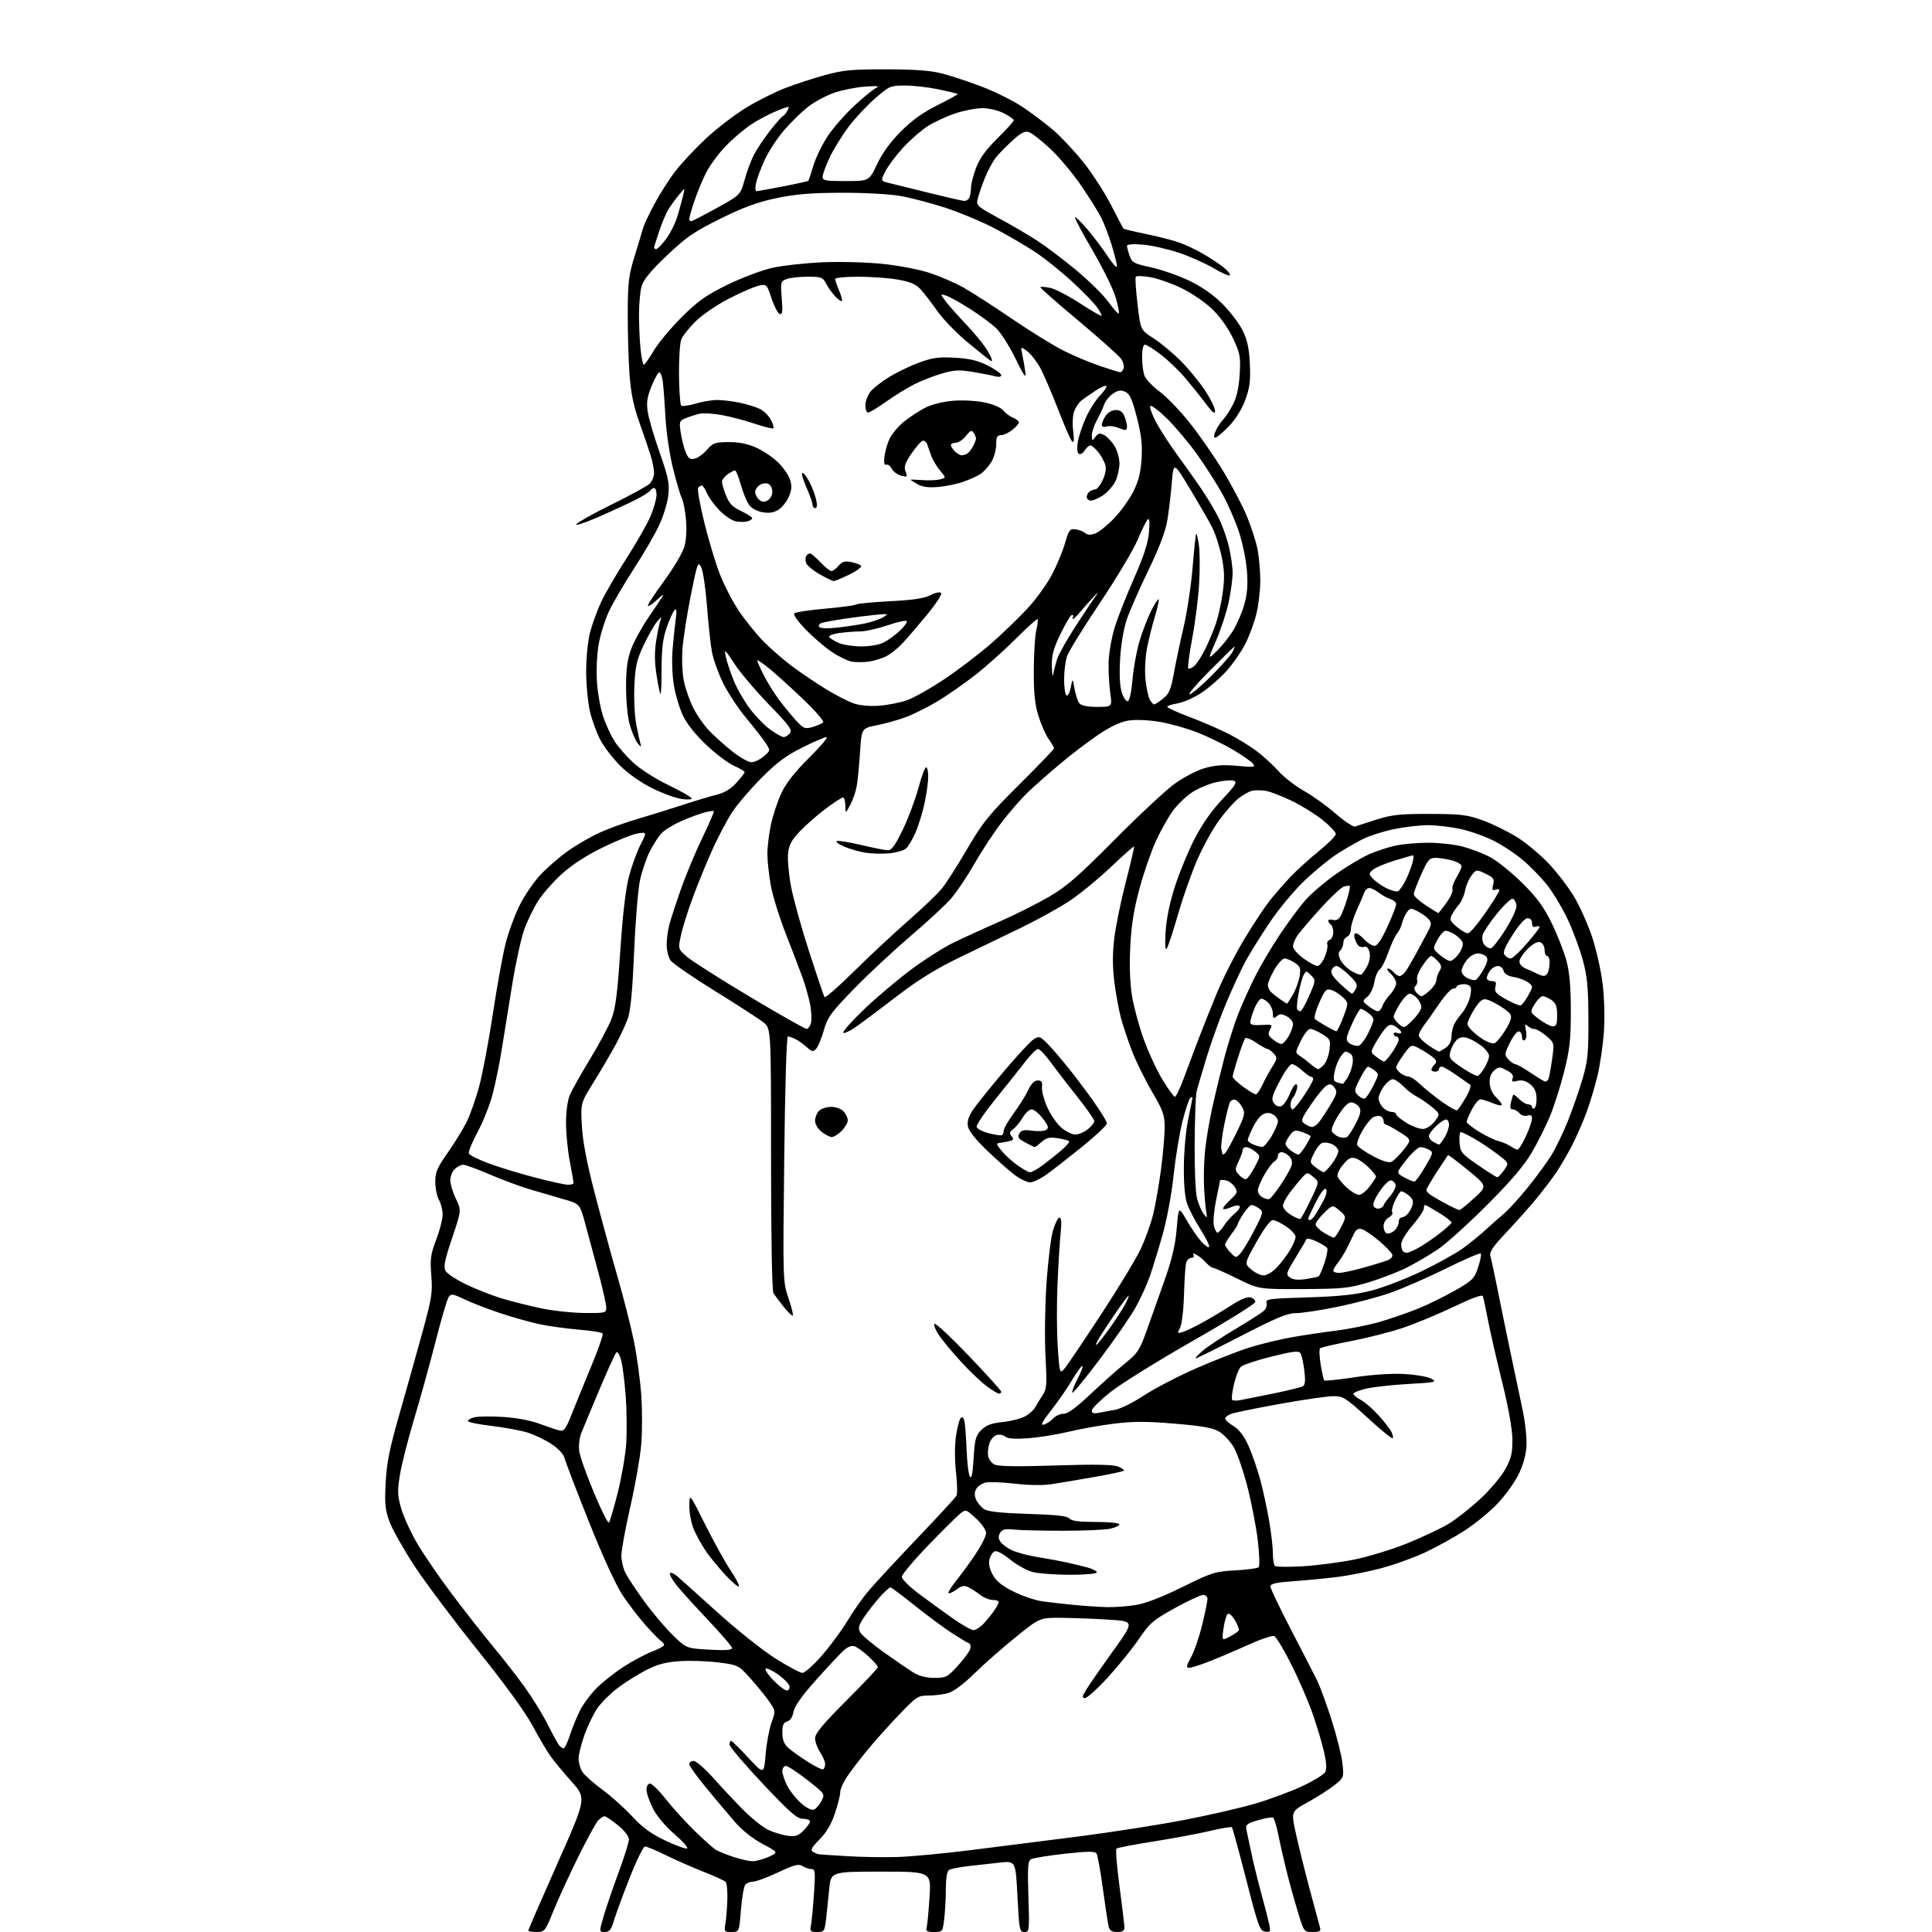 <?xml version="1.0" encoding="UTF-8" standalone="no"?>
<svg 
  version="1.1" 
  xmlns="http://www.w3.org/2000/svg" 
  xmlns:xlink="http://www.w3.org/1999/xlink" 
  xmlns:svg="http://www.w3.org/2000/svg"
  xmlns:rdf="http://www.w3.org/1999/02/22-rdf-syntax-ns#"
  xmlns:cc="http://creativecommons.org/ns#"
  xmlns:dc="http://purl.org/dc/elements/1.1/"
  viewBox="0 0 768 768"
  width="768"
  height="768"
>
<style>svg {background-color: white; }</style>"
<path stroke="none" fill="black" fill-rule="evenodd" d="M213.30,768.00C211.49,768.00 210.00,767.74 210.00,767.43C210.00,767.11 215.20,755.15 221.55,740.85C233.10,714.83 233.10,714.83 227.30,708.33C224.11,704.75 220.32,700.18 218.87,698.16C217.42,696.15 214.19,690.67 211.70,686.00C208.83,680.64 200.79,669.56 189.90,656.00C180.40,644.17 169.12,629.14 164.83,622.59C160.54,616.04 156.07,608.17 154.91,605.09C153.11,600.31 152.87,598.04 153.30,589.50C153.71,581.45 154.81,575.99 158.96,561.50C161.79,551.60 165.90,536.98 168.08,529.00C171.64,516.01 171.99,513.72 171.45,507.00C170.92,500.46 171.17,498.63 173.42,492.73C174.84,489.00 175.98,484.50 175.96,482.73C175.95,480.95 175.29,478.38 174.50,477.00C173.71,475.62 173.05,472.43 173.04,469.91C173.01,466.00 173.73,464.28 177.87,458.38C180.55,454.56 183.94,449.08 185.40,446.19C186.87,443.30 189.17,436.77 190.53,431.67C191.89,426.56 194.33,413.56 195.96,402.78C197.58,391.99 199.86,379.46 201.01,374.95C202.17,370.43 204.70,363.58 206.63,359.74C208.56,355.90 212.25,350.50 214.82,347.75C217.40,345.00 222.27,340.77 225.65,338.36C229.04,335.94 234.76,332.62 238.37,330.99C241.98,329.35 248.66,326.93 253.22,325.61C257.77,324.28 265.77,321.80 271.00,320.09C276.23,318.38 282.50,316.49 284.95,315.90C287.92,315.17 290.49,313.62 292.70,311.21C294.51,309.23 296.00,307.32 296.00,306.96C296.00,306.60 294.09,305.45 291.76,304.40C289.43,303.36 284.49,299.64 280.79,296.15C276.72,292.32 273.07,287.77 271.57,284.65C270.20,281.82 268.55,276.38 267.91,272.57C267.22,268.54 267.00,262.47 267.37,258.07C267.72,253.91 268.29,248.47 268.63,246.00C269.08,242.74 268.95,241.78 268.15,242.53C267.54,243.09 266.14,246.20 265.02,249.43C263.49,253.88 263.00,257.88 263.00,265.82C263.00,271.60 262.79,276.13 262.54,275.87C262.29,275.62 261.58,272.17 260.96,268.20C260.19,263.21 260.15,259.07 260.84,254.75C261.38,251.31 262.16,247.60 262.57,246.50C263.12,245.03 262.73,245.21 261.13,247.19C259.93,248.67 257.52,252.94 255.76,256.69C253.07,262.44 252.51,264.95 252.17,272.80C251.94,277.91 252.29,284.82 252.95,288.15C253.60,291.48 254.37,294.94 254.65,295.85C255.03,297.08 254.75,296.99 253.54,295.50C252.64,294.40 251.23,291.15 250.39,288.27C249.49,285.17 248.87,279.05 248.87,273.23C248.87,265.75 249.36,262.11 250.95,257.87C252.09,254.82 255.23,249.13 257.92,245.22C260.61,241.31 263.15,237.52 263.56,236.81C263.97,236.09 262.89,236.82 261.17,238.43C259.44,240.04 257.80,241.14 257.53,240.87C257.27,240.60 260.15,236.16 263.95,231.00C267.74,225.84 271.39,219.67 272.06,217.27C272.80,214.63 273.05,210.39 272.68,206.47C272.35,202.92 271.61,199.15 271.05,198.09C270.49,197.04 268.92,191.75 267.57,186.34C266.15,180.64 264.86,171.87 264.51,165.50C264.18,159.45 263.68,153.04 263.41,151.25C263.13,149.46 262.53,148.00 262.07,148.00C261.61,148.00 260.23,150.47 259.00,153.50C257.24,157.83 256.92,159.98 257.48,163.69C257.86,166.27 259.99,173.55 262.21,179.86C265.64,189.63 266.16,192.15 265.69,196.73C265.38,199.70 263.73,205.13 262.01,208.81C260.29,212.49 255.76,220.28 251.95,226.13C248.15,231.98 243.71,239.56 242.09,242.98C240.47,246.40 238.61,252.41 237.94,256.34C237.25,260.42 236.99,266.92 237.32,271.49C237.64,275.90 238.78,282.02 239.85,285.11C240.92,288.19 242.90,292.46 244.26,294.61C245.62,296.75 248.94,300.57 251.65,303.09C254.49,305.73 260.46,309.55 265.72,312.09C270.76,314.52 274.90,316.90 274.94,317.38C274.97,317.86 273.09,317.95 270.75,317.58C268.41,317.21 263.23,315.30 259.23,313.32C255.01,311.25 249.76,307.57 246.73,304.58C243.85,301.74 240.27,297.14 238.78,294.37C237.28,291.60 235.37,286.44 234.54,282.91C233.71,279.39 233.02,272.21 233.01,266.96C233.01,261.57 233.67,254.83 234.54,251.46C235.38,248.18 237.37,242.73 238.94,239.34C240.52,235.95 245.10,228.08 249.11,221.84C253.13,215.60 257.43,208.03 258.68,205.00C259.93,201.97 260.96,198.26 260.98,196.75C260.99,195.24 260.58,194.00 260.06,194.00C259.54,194.00 258.83,194.46 258.49,195.02C258.14,195.58 255.53,197.22 252.68,198.67C249.83,200.12 243.09,203.23 237.69,205.58C232.30,207.92 228.44,209.17 229.13,208.35C229.81,207.52 236.20,203.97 243.33,200.45C250.46,196.93 257.13,193.29 258.15,192.37C259.17,191.45 260.00,189.48 260.00,188.00C260.00,186.53 259.37,183.33 258.60,180.91C257.83,178.48 255.81,172.56 254.10,167.73C251.82,161.32 250.79,156.22 250.24,148.73C249.83,143.11 249.52,132.20 249.54,124.50C249.58,112.07 249.89,109.49 252.37,101.50C253.90,96.55 255.39,91.60 255.68,90.50C255.97,89.40 257.96,85.20 260.10,81.18C262.24,77.15 265.99,71.26 268.44,68.08C270.88,64.91 276.34,59.08 280.57,55.12C284.81,51.17 291.92,45.69 296.38,42.95C300.84,40.20 307.91,36.64 312.09,35.03C316.27,33.41 323.48,31.06 328.10,29.81C335.26,27.85 338.85,27.52 352.50,27.56C364.44,27.60 370.15,28.05 375.00,29.35C378.57,30.31 385.57,32.64 390.54,34.54C395.52,36.44 402.56,39.95 406.19,42.33C409.82,44.72 415.36,48.86 418.48,51.53C421.61,54.20 427.07,60.01 430.61,64.43C434.15,68.86 439.12,76.54 441.66,81.49C444.20,86.45 446.42,90.67 446.59,90.87C446.77,91.07 450.86,92.06 455.70,93.06C460.54,94.06 466.47,95.58 468.88,96.44C471.29,97.30 475.57,99.34 478.38,100.97C481.20,102.60 484.85,105.03 486.50,106.38C488.15,107.72 489.22,109.10 488.88,109.45C488.54,109.79 485.62,108.51 482.38,106.59C479.15,104.68 472.90,101.91 468.50,100.43C464.10,98.96 457.69,97.52 454.25,97.24C450.45,96.93 448.00,97.11 448.00,97.71C448.00,98.26 448.47,100.04 449.04,101.68C449.99,104.40 450.76,104.81 457.62,106.30C461.77,107.20 468.60,109.59 472.81,111.62C477.86,114.05 482.34,117.19 486.03,120.90C489.10,123.98 492.71,128.75 494.04,131.50C495.87,135.25 496.57,138.58 496.84,144.80C497.14,151.56 496.79,154.20 494.96,159.10C493.56,162.84 491.09,166.79 488.39,169.55C486.02,172.00 483.62,174.00 483.06,174.00C482.42,174.00 482.50,172.98 483.27,171.26C483.95,169.76 485.27,167.75 486.21,166.81C487.15,165.86 488.91,163.15 490.12,160.79C491.63,157.86 492.48,154.06 492.79,148.82C493.21,141.81 492.98,140.55 490.17,134.54C488.28,130.51 485.11,126.03 482.02,123.02C479.18,120.25 473.78,116.55 469.73,114.58C465.75,112.65 460.13,110.67 457.23,110.17C454.33,109.67 451.74,109.61 451.48,110.04C451.21,110.46 451.54,115.40 452.19,121.00C453.39,131.19 453.39,131.19 458.60,134.52C461.47,136.36 466.41,140.48 469.57,143.68C472.74,146.88 477.05,152.16 479.16,155.41C481.27,158.65 483.00,162.22 483.00,163.34C483.00,164.84 482.04,164.09 479.25,160.37C477.19,157.63 473.52,153.05 471.10,150.20C468.67,147.34 464.36,143.20 461.50,141.00C458.65,138.80 455.79,137.00 455.16,137.00C454.44,137.00 454.00,138.86 454.00,141.93C454.00,144.65 454.43,148.00 454.96,149.38C455.48,150.76 458.20,153.60 461.00,155.69C463.80,157.78 469.14,163.32 472.86,168.00C476.59,172.67 482.46,181.10 485.90,186.73C489.35,192.35 493.67,200.53 495.52,204.90C497.36,209.28 499.35,215.44 499.94,218.61C500.52,221.78 500.99,227.32 500.99,230.93C500.98,234.55 500.31,240.32 499.49,243.76C498.68,247.20 496.71,252.62 495.10,255.80C493.50,258.98 490.11,263.88 487.58,266.70C485.05,269.52 480.56,273.42 477.62,275.38C474.67,277.33 470.40,279.23 468.13,279.60C465.86,279.96 464.00,280.57 464.00,280.96C464.00,281.34 467.94,283.14 472.75,284.96C477.56,286.78 484.46,289.75 488.07,291.56C491.69,293.37 496.86,296.54 499.57,298.60C502.28,300.67 506.23,304.29 508.33,306.64C510.44,309.00 514.94,312.48 518.33,314.38C521.73,316.28 527.41,320.36 530.96,323.45C534.51,326.53 538.01,328.83 538.74,328.55C539.47,328.27 543.31,327.02 547.28,325.77C553.39,323.85 556.65,323.51 568.50,323.55C580.99,323.59 583.26,323.87 589.59,326.18C593.49,327.60 599.64,330.64 603.26,332.92C606.89,335.21 612.56,339.98 615.86,343.51C619.17,347.05 623.68,352.99 625.89,356.72C628.09,360.45 631.25,367.55 632.90,372.50C634.55,377.45 636.42,385.77 637.06,391.00C637.74,396.51 637.96,404.53 637.58,410.08C637.22,415.35 636.07,423.26 635.02,427.66C633.97,432.06 631.94,438.77 630.52,442.58C629.09,446.38 626.53,452.20 624.82,455.50C623.12,458.80 620.36,463.52 618.69,466.00C617.02,468.48 613.43,473.20 610.71,476.50C608.00,479.80 602.64,485.82 598.81,489.88C593.30,495.71 591.97,497.71 592.47,499.38C592.81,500.55 593.99,506.00 595.09,511.50C596.18,517.00 598.44,528.02 600.11,536.00C601.78,543.98 604.05,554.77 605.16,560.00C606.35,565.60 607.01,571.80 606.78,575.10C606.54,578.67 605.34,582.78 603.47,586.46C601.87,589.64 598.06,594.82 595.02,597.98C591.97,601.14 586.18,605.86 582.15,608.47C578.12,611.08 571.09,614.96 566.53,617.10C561.97,619.24 554.02,622.09 548.87,623.44C543.72,624.80 535.90,626.35 531.50,626.89C527.10,627.44 519.34,628.18 514.25,628.55C507.21,629.05 505.00,629.55 505.00,630.64C505.00,631.43 508.68,639.14 513.18,647.79C517.68,656.43 522.36,665.53 523.57,668.02C524.79,670.51 527.42,677.71 529.43,684.02C531.43,690.33 533.33,698.01 533.66,701.07C534.24,706.60 534.22,706.66 530.37,709.70C528.24,711.39 523.51,714.41 519.86,716.42C513.21,720.07 513.21,720.07 515.11,728.74C516.15,733.51 518.63,743.51 520.61,750.96C522.60,758.41 524.45,765.29 524.73,766.25C525.14,767.68 524.59,768.00 521.77,768.00C518.32,768.00 518.32,768.00 515.69,759.25C514.24,754.44 512.18,746.90 511.11,742.50C510.04,738.10 508.65,731.92 508.02,728.77C507.38,725.61 506.50,722.81 506.06,722.53C505.61,722.26 502.94,722.72 500.11,723.56C495.66,724.88 495.04,725.37 495.45,727.29C495.70,728.51 496.63,732.88 497.52,737.00C498.40,741.12 500.18,748.33 501.47,753.00C502.76,757.67 504.12,763.00 504.50,764.83C505.14,767.90 505.01,768.14 502.90,767.83C500.80,767.53 500.16,765.78 495.40,747.18C492.53,736.00 489.97,726.63 489.70,726.37C489.43,726.10 485.45,726.76 480.85,727.85C476.26,728.93 466.20,730.81 458.50,732.02C450.80,733.23 444.18,734.51 443.80,734.86C443.41,735.21 443.97,742.03 445.04,750.00C446.11,757.98 446.99,765.29 446.99,766.25C447.00,767.51 446.20,768.00 444.11,768.00C441.93,768.00 441.08,767.44 440.68,765.75C440.39,764.51 439.37,757.78 438.41,750.80C437.46,743.81 436.33,737.53 435.90,736.85C435.29,735.85 432.76,735.86 423.33,736.89C416.83,737.60 410.81,738.57 409.94,739.03C408.58,739.76 408.42,741.84 408.81,753.94C409.24,767.56 409.19,768.00 407.22,768.00C405.30,768.00 405.14,767.18 404.46,753.87C403.73,739.74 403.73,739.74 397.62,740.39C394.25,740.75 388.57,741.38 385.00,741.80C381.43,742.22 377.94,742.91 377.25,743.34C376.45,743.84 376.00,746.55 375.99,750.81C375.99,754.49 375.70,759.86 375.35,762.75C374.73,767.94 374.68,768.00 371.29,768.00C368.51,768.00 367.96,767.67 368.35,766.25C368.62,765.29 369.13,759.89 369.50,754.25C370.16,744.00 370.16,744.00 350.21,744.00C330.26,744.00 330.26,744.00 329.59,751.25C329.22,755.24 328.65,760.64 328.33,763.25C327.78,767.71 327.56,768.00 324.79,768.00C322.11,768.00 321.89,767.75 322.38,765.25C322.67,763.74 323.21,758.11 323.57,752.75C324.16,744.13 324.05,743.00 322.61,743.00C321.71,743.00 320.11,742.46 319.06,741.81C317.47,740.81 315.86,741.22 309.28,744.31C304.95,746.34 300.47,748.00 299.33,748.00C298.18,748.00 296.79,748.56 296.24,749.25C295.69,749.94 294.92,754.44 294.53,759.25C293.82,768.00 293.82,768.00 290.80,768.00C287.94,768.00 287.81,767.83 288.35,764.75C288.66,762.96 289.01,758.68 289.13,755.23C289.25,751.77 288.93,748.55 288.43,748.05C287.92,747.55 283.90,745.73 279.50,743.99C275.10,742.25 268.38,739.29 264.56,737.41C260.74,735.54 257.07,734.00 256.40,734.00C255.73,734.00 252.94,739.74 250.19,746.75C247.44,753.76 244.63,761.41 243.94,763.75C242.94,767.13 242.22,768.00 240.41,768.00C238.14,768.00 238.14,768.00 239.95,761.75C240.95,758.31 243.62,750.49 245.88,744.37C248.15,738.26 250.00,732.32 250.00,731.19C250.00,729.98 248.22,727.67 245.65,725.57C243.25,723.61 240.85,722.00 240.30,722.00C239.76,722.00 238.57,722.82 237.67,723.81C236.77,724.81 233.16,731.45 229.65,738.56C226.14,745.68 221.77,755.21 219.94,759.75C216.71,767.75 216.50,768.00 213.30,768.00zM299.00,739.87C300.38,739.91 303.29,739.14 305.49,738.16C309.47,736.37 309.47,736.37 303.12,732.98C299.12,730.85 294.98,727.54 291.96,724.05C289.33,721.00 284.21,714.91 280.58,710.51C276.96,706.12 274.00,701.96 274.00,701.26C274.00,700.57 274.79,700.00 275.75,700.00C276.71,700.00 280.20,703.03 283.50,706.73C286.80,710.43 292.20,716.18 295.50,719.51C298.80,722.84 303.25,726.39 305.39,727.40C307.53,728.40 310.99,729.46 313.07,729.74C316.19,730.15 317.30,729.79 319.42,727.67C320.84,726.25 322.00,724.62 322.00,724.05C322.00,723.47 320.73,723.00 319.18,723.00C316.86,723.00 314.07,720.56 303.18,709.01C295.93,701.31 290.00,694.34 290.00,693.51C290.00,692.68 290.27,692.00 290.61,692.00C290.94,692.00 294.02,695.02 297.44,698.71C303.67,705.41 303.67,705.41 304.34,697.46C304.70,693.08 305.75,687.39 306.67,684.81C308.34,680.14 308.34,680.11 305.72,676.31C304.27,674.22 300.93,670.11 298.29,667.18C293.53,661.90 293.45,661.86 285.50,660.84C281.10,660.28 274.16,660.05 270.08,660.34C264.39,660.75 261.25,661.61 256.58,664.04C253.24,665.78 248.19,668.97 245.36,671.14C242.53,673.30 239.00,676.84 237.50,679.00C236.00,681.16 233.70,685.89 232.39,689.51C231.08,693.13 230.00,697.44 230.00,699.08C230.00,700.73 230.69,703.12 231.53,704.40C232.37,705.68 235.92,708.83 239.42,711.40C242.92,713.97 248.27,718.76 251.30,722.04C255.36,726.44 258.80,728.95 264.37,731.60C268.53,733.57 272.45,735.02 273.09,734.80C273.73,734.59 271.50,732.03 268.13,729.11C264.45,725.92 261.01,721.83 259.51,718.82C258.13,716.08 257.00,712.75 257.00,711.42C257.00,710.00 257.59,709.00 258.41,709.00C259.18,709.00 262.03,711.81 264.73,715.25C267.44,718.69 272.63,724.39 276.26,727.93C279.90,731.46 283.69,734.83 284.69,735.41C285.69,736.00 288.75,737.22 291.50,738.14C294.25,739.05 297.62,739.83 299.00,739.87zM357.00,738.18C362.23,738.01 375.27,736.78 386.00,735.44C396.73,734.11 416.07,731.65 429.00,729.99C441.93,728.33 460.65,725.40 470.62,723.48C480.59,721.57 493.41,718.61 499.12,716.92C504.83,715.23 513.16,712.13 517.63,710.04C522.11,707.95 526.21,705.44 526.76,704.47C527.44,703.25 527.32,700.78 526.37,696.60C525.61,693.24 523.61,686.49 521.92,681.58C520.23,676.68 516.39,667.77 513.39,661.79C510.39,655.81 507.30,650.67 506.51,650.37C505.72,650.06 501.13,651.61 496.29,653.80C491.46,655.99 484.50,658.96 480.83,660.39C477.16,661.83 473.48,663.00 472.65,663.00C471.43,663.00 471.59,662.18 473.47,658.75C474.75,656.41 476.75,650.60 477.90,645.82C479.06,641.05 480.00,636.44 480.00,635.57C480.00,634.71 479.21,634.00 478.25,634.00C477.29,634.01 472.23,636.37 467.00,639.25C458.38,644.02 457.07,645.15 452.75,651.50C450.13,655.35 444.58,662.21 440.42,666.75C436.27,671.29 432.17,675.00 431.33,675.00C430.05,675.00 430.11,674.48 431.75,671.75C432.82,669.96 437.58,663.10 442.32,656.50C450.94,644.50 450.94,644.50 441.22,643.87C435.88,643.52 427.43,643.18 422.46,643.12C413.41,643.00 413.41,643.00 403.96,650.62C398.75,654.81 391.34,661.34 387.47,665.12C383.20,669.31 379.08,672.40 376.98,673.01C375.07,673.55 371.53,674.00 369.11,674.00C364.91,674.00 364.34,674.38 357.27,681.75C353.19,686.01 347.46,692.42 344.54,696.00C341.62,699.58 338.06,704.25 336.62,706.39C335.18,708.53 334.00,711.25 334.00,712.45C334.00,713.64 333.04,717.46 331.86,720.94C330.41,725.23 328.44,728.56 325.74,731.26C322.66,734.34 322.07,735.43 323.13,736.10C323.88,736.58 324.95,737.03 325.50,737.11C326.05,737.18 331.23,737.53 337.00,737.87C342.77,738.22 351.77,738.36 357.00,738.18zM323.54,719.35C324.38,719.02 325.73,717.49 326.53,715.93C327.99,713.11 327.99,713.11 320.90,707.55C316.99,704.50 313.17,702.00 312.40,702.00C311.63,702.00 311.00,702.92 311.00,704.04C311.00,705.16 311.87,707.79 312.94,709.88C314.01,711.98 316.48,715.10 318.44,716.81C320.56,718.68 322.62,719.70 323.54,719.35zM327.25,703.33C327.66,703.08 328.00,702.12 327.99,701.19C327.99,700.26 327.09,698.15 326.00,696.50C324.91,694.85 324.01,692.37 324.01,690.98C324.00,689.09 327.09,685.37 336.48,675.98C343.34,669.12 348.97,663.14 348.98,662.70C348.99,662.26 347.31,660.34 345.25,658.45C343.19,656.55 340.67,654.73 339.66,654.40C338.51,654.03 336.88,654.68 335.28,656.16C333.88,657.45 328.98,662.69 324.40,667.81C318.73,674.14 315.87,678.18 315.44,680.46C315.04,682.58 314.11,684.00 312.91,684.31C311.44,684.70 311.00,685.72 311.00,688.73C311.00,691.52 311.65,693.25 313.25,694.71C314.49,695.85 317.98,698.35 321.00,700.28C324.02,702.21 326.84,703.58 327.25,703.33zM224.04,695.00C224.48,695.00 225.61,692.64 226.56,689.75C227.50,686.86 229.30,682.45 230.55,679.95C231.80,677.45 234.78,673.44 237.16,671.04C239.55,668.64 244.43,664.79 248.00,662.49C251.57,660.18 256.64,657.50 259.25,656.51C261.86,655.53 264.00,654.36 264.00,653.91C264.00,653.47 263.43,652.74 262.74,652.30C262.05,651.86 259.29,649.02 256.60,646.00C253.91,642.98 249.78,637.58 247.41,634.00C244.83,630.11 239.51,618.48 234.13,605.00C229.19,592.62 224.85,581.27 224.48,579.78C224.05,578.06 222.09,575.92 219.19,574.00C216.66,572.33 212.32,570.27 209.55,569.42C206.77,568.58 200.34,567.40 195.25,566.80C190.16,566.21 186.00,565.34 186.00,564.88C186.00,564.42 187.17,563.74 188.60,563.39C190.03,563.03 195.09,562.96 199.85,563.25C205.17,563.56 210.81,564.62 214.50,565.98C217.80,567.21 221.40,568.41 222.50,568.66C224.18,569.05 224.94,568.02 227.20,562.31C228.69,558.57 232.19,549.97 234.99,543.22C237.79,536.46 239.85,530.56 239.57,530.11C239.29,529.65 235.10,528.96 230.28,528.57C225.45,528.18 218.39,527.21 214.58,526.41C210.78,525.61 203.63,523.61 198.70,521.95C193.76,520.30 187.42,517.84 184.61,516.49C180.19,514.36 179.35,514.23 178.40,515.50C177.79,516.31 175.43,524.29 173.15,533.24C170.87,542.18 167.01,556.12 164.58,564.20C162.15,572.29 159.62,582.23 158.97,586.31C157.94,592.69 158.00,594.51 159.47,599.60C160.40,602.85 163.25,609.08 165.80,613.46C168.35,617.85 174.64,627.01 179.77,633.83C184.90,640.65 192.23,649.98 196.05,654.57C199.88,659.15 205.53,666.41 208.62,670.70C211.70,674.99 215.80,681.65 217.72,685.50C219.65,689.35 221.68,693.06 222.24,693.75C222.79,694.44 223.60,695.00 224.04,695.00zM312.78,672.00C313.53,672.00 314.00,671.23 313.82,670.29C313.64,669.36 311.59,667.25 309.26,665.61C306.93,663.98 304.71,662.95 304.33,663.34C303.94,663.72 305.38,665.83 307.52,668.02C309.66,670.21 312.02,672.00 312.78,672.00zM371.41,666.98C375.99,667.00 376.61,666.69 380.67,662.26C383.06,659.66 385.30,656.64 385.64,655.56C385.98,654.47 385.78,653.43 385.19,653.23C384.59,653.03 381.50,651.18 378.30,649.11C375.11,647.04 368.48,642.12 363.57,638.18C358.65,634.23 354.32,631.00 353.93,631.00C353.55,631.00 351.63,632.78 349.66,634.95C347.70,637.13 344.91,640.69 343.47,642.87C341.35,646.08 341.05,647.22 341.92,648.85C342.51,649.96 346.71,653.51 351.25,656.74C355.79,659.98 361.07,663.60 363.00,664.80C365.33,666.24 368.14,666.97 371.41,666.98zM319.00,665.00C319.94,665.00 323.47,661.82 326.85,657.94C330.22,654.05 334.79,647.84 337.00,644.13C339.20,640.41 343.04,634.98 345.54,632.07C348.03,629.15 356.68,619.82 364.77,611.34C372.85,602.86 379.80,595.32 380.21,594.60C380.61,593.87 380.53,589.67 380.03,585.26C379.49,580.54 379.48,574.68 380.00,570.98C380.49,567.53 381.34,564.26 381.89,563.71C382.56,563.04 383.06,563.51 383.40,565.11C383.68,566.42 384.06,571.56 384.25,576.52C384.44,581.48 385.02,586.20 385.55,587.02C386.21,588.05 386.66,585.82 387.02,579.75C387.49,572.07 387.86,570.68 390.10,568.44C392.05,566.50 394.07,565.75 398.58,565.28C401.83,564.95 405.85,563.92 407.50,563.01C409.15,562.09 410.96,560.48 411.51,559.42C412.07,558.36 413.37,556.25 414.40,554.71C416.09,552.20 416.21,550.67 415.60,539.21C415.22,532.22 415.39,519.30 415.98,510.50C416.56,501.70 417.72,492.14 418.55,489.25C419.38,486.36 420.55,484.00 421.16,484.00C421.90,484.00 422.06,485.87 421.65,489.75C421.32,492.91 420.75,502.04 420.39,510.03C420.03,518.03 420.07,529.50 420.48,535.53C421.23,546.50 421.23,546.50 423.73,543.27C425.10,541.49 431.60,531.82 438.18,521.77C444.75,511.72 451.62,500.35 453.44,496.50C455.26,492.65 457.50,486.41 458.42,482.64C459.33,478.86 460.74,470.79 461.54,464.70C462.34,458.61 462.99,451.12 462.98,448.06C462.96,443.21 462.32,441.41 457.96,434.00C455.22,429.32 451.62,422.01 449.97,417.75C448.32,413.48 446.31,407.43 445.49,404.30C444.68,401.17 443.53,394.79 442.95,390.12C442.21,384.15 442.21,379.04 442.96,372.90C443.54,368.09 445.61,358.00 447.56,350.47C449.51,342.93 450.97,336.64 450.80,336.48C450.64,336.33 446.45,340.04 441.50,344.74C436.55,349.44 429.12,355.51 425.00,358.24C420.88,360.96 412.10,365.80 405.50,368.98C398.90,372.16 387.88,377.48 381.00,380.81C372.52,384.91 365.00,389.53 357.63,395.18C351.66,399.75 344.34,405.26 341.37,407.41C338.41,409.56 335.65,410.98 335.24,410.56C334.83,410.14 338.54,405.95 343.47,401.23C348.41,396.51 356.85,389.38 362.22,385.39C367.59,381.39 375.25,376.54 379.24,374.61C383.23,372.68 391.45,368.93 397.50,366.27C403.55,363.61 412.32,359.21 417.00,356.49C423.99,352.41 428.62,348.39 443.00,333.88C452.62,324.17 463.37,314.15 466.87,311.61C470.37,309.06 475.74,306.26 478.79,305.37C482.94,304.17 486.25,303.93 491.85,304.44C498.67,305.05 499.22,304.97 498.00,303.50C497.27,302.61 493.70,300.14 490.08,298.01C486.46,295.87 480.12,292.80 475.99,291.17C471.86,289.54 465.11,287.65 460.99,286.95C456.64,286.22 451.51,286.00 448.74,286.41C445.51,286.90 441.66,288.68 436.74,291.97C432.76,294.64 425.90,299.85 421.50,303.56C417.10,307.26 411.32,312.36 408.65,314.90C405.98,317.43 401.23,322.88 398.09,327.00C394.94,331.12 390.04,338.59 387.20,343.59C384.36,348.59 380.19,354.77 377.95,357.32C375.70,359.87 368.38,366.64 361.68,372.35C354.98,378.07 344.92,387.47 339.32,393.24C330.26,402.57 328.95,404.39 327.46,409.62C326.54,412.85 325.17,416.15 324.41,416.94C323.22,418.20 322.74,418.11 320.77,416.32C319.52,415.18 317.52,413.74 316.32,413.12C315.11,412.51 313.72,412.00 313.21,412.00C312.67,412.00 312.06,432.09 311.74,460.75C311.19,509.50 311.19,509.50 313.50,516.25C314.76,519.96 315.47,523.00 315.07,523.00C314.66,523.00 312.99,521.31 311.35,519.25C309.71,517.19 307.95,514.83 307.44,514.00C306.89,513.12 306.50,491.13 306.50,460.66C306.50,408.82 306.50,408.82 303.50,406.42C301.85,405.10 293.21,399.51 284.30,394.00C275.38,388.48 267.40,382.98 266.55,381.76C265.70,380.55 265.00,377.74 265.01,375.53C265.01,373.31 265.49,369.70 266.09,367.50C266.68,365.30 268.73,359.00 270.66,353.50C272.58,348.00 276.40,338.84 279.14,333.15C281.89,327.46 283.97,322.63 283.76,322.43C283.56,322.22 281.75,322.51 279.74,323.06C277.74,323.61 273.64,325.15 270.63,326.48C267.63,327.81 264.19,329.93 263.00,331.20C261.80,332.46 259.70,335.69 258.33,338.37C256.97,341.05 255.20,346.22 254.41,349.87C253.63,353.52 252.57,366.40 252.06,378.50C251.41,393.96 250.67,401.80 249.57,404.88C248.71,407.28 246.51,412.01 244.68,415.38C242.86,418.74 238.99,425.32 236.09,430.00C230.81,438.50 230.81,438.50 231.30,447.50C231.64,453.72 233.23,462.07 236.46,474.50C239.04,484.40 243.09,499.25 245.47,507.50C247.85,515.75 250.77,527.20 251.95,532.94C253.14,538.69 254.46,548.30 254.89,554.31C255.33,560.32 255.32,569.34 254.89,574.37C254.45,579.39 252.50,590.48 250.55,599.00C248.61,607.52 247.01,616.21 247.01,618.30C247.00,620.39 247.74,623.54 248.64,625.30C249.54,627.06 252.87,632.10 256.06,636.50C259.24,640.90 264.31,646.92 267.32,649.87C272.81,655.24 272.81,655.24 281.90,655.76C288.28,656.12 291.00,655.94 291.00,655.15C291.00,654.53 286.59,649.39 281.20,643.71C275.81,638.04 270.13,631.72 268.56,629.67C267.00,627.62 266.01,625.66 266.35,625.31C266.70,624.96 267.99,625.54 269.22,626.59C270.44,627.64 277.67,634.12 285.28,641.00C292.89,647.88 303.20,656.09 308.21,659.25C313.21,662.41 318.07,665.00 319.00,665.00zM488.79,650.61C490.48,649.73 492.10,648.64 492.38,648.19C492.67,647.73 491.99,645.87 490.88,644.05C489.65,642.02 488.51,641.09 487.94,641.66C487.43,642.17 486.72,644.75 486.36,647.39C485.70,652.21 485.70,652.21 488.79,650.61zM386.97,648.00C387.88,648.00 389.77,646.76 391.16,645.25C392.55,643.74 394.44,641.39 395.35,640.03C396.26,638.67 397.00,637.21 397.00,636.78C397.00,636.35 395.94,636.00 394.63,636.00C393.33,636.00 391.20,635.17 389.88,634.15C388.57,633.13 386.48,631.76 385.22,631.10C383.31,630.09 382.48,630.23 379.97,632.02C378.34,633.18 377.00,633.69 377.00,633.15C377.00,632.60 378.58,630.21 380.50,627.83C382.43,625.45 385.80,620.80 387.99,617.50C390.19,614.20 391.99,610.56 391.99,609.41C392.00,608.25 390.22,605.67 387.98,603.60C384.02,599.94 383.93,599.91 381.69,601.69C380.43,602.69 374.70,608.38 368.95,614.34C363.20,620.30 358.50,625.91 358.50,626.81C358.50,627.72 361.43,630.65 365.00,633.34C368.57,636.03 374.61,640.43 378.41,643.11C382.21,645.80 386.06,648.00 386.97,648.00zM440.00,638.85C443.02,638.93 448.20,638.55 451.50,638.02C455.38,637.39 461.92,634.87 470.00,630.88C481.73,625.09 483.02,624.68 491.00,624.25C495.68,623.99 499.87,623.43 500.33,623.01C500.79,622.58 500.64,617.80 499.99,612.37C499.35,606.94 497.49,597.33 495.87,591.01C494.24,584.70 491.81,577.65 490.47,575.35C489.12,573.05 486.55,570.27 484.76,569.17C482.24,567.61 478.26,566.88 467.14,565.94C456.00,564.99 450.59,564.98 443.03,565.90C437.67,566.55 429.51,568.00 424.89,569.12C420.28,570.24 413.02,571.41 408.77,571.72C403.41,572.11 400.59,571.91 399.57,571.06C398.76,570.39 397.21,570.12 396.13,570.46C395.05,570.80 393.77,572.30 393.29,573.79C392.81,575.28 392.58,577.51 392.78,578.75C392.98,579.99 394.08,581.51 395.24,582.13C396.73,582.93 403.74,583.05 419.42,582.55C434.79,582.05 442.38,582.17 444.39,582.95C445.98,583.56 447.02,584.31 446.71,584.62C446.40,584.93 441.05,586.08 434.82,587.16C428.60,588.25 421.02,589.53 418.00,589.99C414.67,590.51 408.91,590.42 403.39,589.78C398.38,589.19 393.10,589.01 391.67,589.37C390.23,589.73 388.59,590.89 388.02,591.95C387.31,593.29 387.32,594.61 388.07,596.25C388.66,597.55 390.12,599.22 391.32,599.97C392.81,600.91 398.31,601.48 408.74,601.80C419.94,602.14 424.28,602.63 425.11,603.63C425.92,604.61 428.91,605.00 435.62,605.00C440.91,605.00 445.00,605.42 445.00,605.95C445.00,606.48 443.31,607.27 441.25,607.70C439.19,608.14 430.75,608.50 422.50,608.50C414.25,608.50 405.52,608.29 403.09,608.03C399.66,607.66 398.44,607.93 397.60,609.28C396.82,610.52 396.81,611.49 397.60,612.75C398.19,613.71 400.22,615.25 402.09,616.18C403.97,617.10 408.65,618.35 412.50,618.97C416.35,619.58 421.52,620.54 424.00,621.09C426.48,621.65 430.19,622.55 432.25,623.09C434.31,623.63 436.00,624.51 436.00,625.04C436.00,625.59 431.53,626.00 425.44,626.00C419.64,626.00 412.94,625.51 410.57,624.91C408.20,624.32 404.15,622.09 401.58,619.96C398.91,617.75 396.28,616.34 395.44,616.66C394.64,616.97 393.69,618.38 393.34,619.80C392.91,621.48 393.35,623.62 394.59,625.93C395.99,628.53 398.22,630.34 402.88,632.67C406.39,634.42 411.57,636.17 414.38,636.56C417.20,636.95 422.88,637.59 427.00,637.99C431.12,638.39 436.98,638.78 440.00,638.85zM293.71,630.62C293.38,630.95 290.95,628.88 288.31,626.02C285.66,623.16 282.21,618.95 280.64,616.66C279.07,614.37 276.93,610.55 275.89,608.17C274.82,605.70 274.01,601.60 274.03,598.67C274.06,593.50 274.06,593.50 280.31,606.00C283.75,612.88 288.30,621.09 290.43,624.27C292.56,627.44 294.04,630.30 293.71,630.62zM517.82,622.62C523.49,622.29 532.71,621.09 538.32,619.95C543.92,618.82 553.38,615.93 559.34,613.52C565.31,611.10 572.68,607.64 575.72,605.82C578.77,603.99 584.48,599.51 588.42,595.85C592.35,592.19 596.86,586.84 598.42,583.96C600.78,579.62 601.26,577.58 601.20,572.11C601.15,568.01 599.61,559.43 597.15,549.50C594.98,540.70 592.45,529.67 591.54,525.00C590.63,520.33 589.71,515.95 589.49,515.29C589.22,514.48 585.31,515.89 577.80,519.49C571.58,522.47 562.44,526.26 557.47,527.91C552.51,529.57 543.28,531.91 536.97,533.12C530.66,534.34 525.17,535.61 524.77,535.95C524.36,536.29 524.46,539.20 524.99,542.42C525.51,545.64 526.16,548.49 526.42,548.75C526.68,549.02 532.09,548.45 538.43,547.49C545.50,546.42 553.15,545.92 558.23,546.19C562.78,546.44 567.62,547.28 569.00,548.07C571.31,549.39 570.63,549.55 560.00,550.14C553.67,550.49 546.14,551.32 543.25,551.97C540.36,552.63 538.00,553.57 538.00,554.06C538.00,554.55 539.26,555.60 540.80,556.40C542.34,557.19 545.44,559.84 547.69,562.28C549.94,564.72 552.31,567.71 552.97,568.94C553.62,570.17 553.92,571.42 553.62,571.72C553.32,572.02 548.84,568.38 543.67,563.63C534.99,555.66 533.95,555.00 530.08,555.00C527.77,555.00 518.23,556.37 508.87,558.05C499.52,559.73 490.77,561.52 489.43,562.03C488.09,562.53 487.00,563.37 487.00,563.89C487.00,564.41 488.51,565.77 490.36,566.91C492.64,568.32 494.56,570.85 496.30,574.75C497.72,577.91 499.79,583.88 500.91,588.00C502.03,592.12 503.63,599.50 504.47,604.38C505.31,609.27 506.00,615.15 506.00,617.46C506.00,619.78 506.34,622.02 506.75,622.45C507.16,622.88 512.14,622.96 517.82,622.62zM242.07,605.26C242.44,604.84 244.00,599.55 245.53,593.50C247.06,587.45 248.58,578.67 248.91,574.00C249.23,569.33 249.16,560.80 248.73,555.05C248.31,549.30 247.49,542.83 246.91,540.67C246.31,538.45 245.48,537.13 244.99,537.62C244.52,538.11 241.47,544.80 238.23,552.50C234.99,560.20 231.75,567.97 231.04,569.77C230.32,571.57 229.97,574.73 230.25,576.80C230.52,578.87 233.14,586.29 236.07,593.29C238.99,600.29 241.69,605.67 242.07,605.26zM414.92,566.31C415.99,566.03 417.64,564.95 418.59,563.90C419.54,562.86 421.42,562.00 422.77,562.00C424.47,562.00 427.78,559.59 433.43,554.25C437.94,549.99 444.14,544.48 447.19,542.00C452.23,537.93 453.05,536.69 455.80,529.00C457.47,524.33 460.68,515.29 462.93,508.91C465.90,500.49 467.22,494.89 467.76,488.41C468.50,479.50 468.50,479.50 471.68,485.00C473.42,488.02 476.01,491.81 477.43,493.41C478.85,495.01 480.29,496.05 480.62,495.71C480.96,495.37 479.45,492.26 477.27,488.80C475.09,485.33 472.67,480.70 471.90,478.50C471.00,475.92 470.54,470.59 470.60,463.50C470.65,457.43 471.44,449.05 472.35,444.79C473.26,440.55 474.00,436.75 474.00,436.34C474.00,435.93 473.58,436.03 473.07,436.55C472.56,437.07 471.20,441.24 470.04,445.81C468.88,450.38 467.29,460.05 466.51,467.31C465.70,474.87 463.82,484.98 462.10,491.00C460.45,496.77 458.18,504.15 457.06,507.40C455.93,510.64 453.37,516.23 451.37,519.81C449.37,523.38 443.02,532.57 437.26,540.22C431.51,547.87 426.56,553.90 426.27,553.61C425.98,553.32 426.93,550.81 428.38,548.04C429.83,545.27 430.67,543.00 430.24,543.00C429.82,543.00 427.94,545.59 426.07,548.75C424.20,551.91 420.49,557.27 417.82,560.66C414.25,565.19 413.49,566.69 414.92,566.31zM436.75,561.61C438.26,561.31 441.21,560.77 443.29,560.41C445.38,560.06 450.52,557.50 454.72,554.73C458.92,551.96 468.24,547.11 475.43,543.96C482.62,540.81 492.10,537.10 496.50,535.72C500.90,534.33 508.32,532.51 513.00,531.67C517.67,530.83 525.77,529.61 531.00,528.96C536.23,528.31 544.10,526.73 548.50,525.46C552.90,524.18 559.77,521.80 563.77,520.17C567.77,518.54 574.40,515.28 578.50,512.94C585.37,509.00 586.07,508.29 587.58,503.77C588.47,501.08 588.94,498.61 588.62,498.29C588.30,497.97 582.07,500.66 574.77,504.27C567.47,507.88 557.50,512.24 552.60,513.94C547.71,515.65 538.20,518.16 531.48,519.52C524.75,520.89 517.37,522.00 515.07,522.00C511.78,522.00 507.23,523.89 493.45,531.00C483.85,535.95 475.67,540.00 475.28,540.00C474.89,540.00 476.13,538.65 478.04,537.00C479.94,535.35 485.77,531.46 491.00,528.37C496.23,525.27 501.29,522.04 502.26,521.20C503.26,520.34 503.79,518.91 503.48,517.95C502.99,516.39 504.45,516.19 519.72,515.73C532.26,515.35 538.65,514.68 545.00,513.07C549.67,511.89 558.63,508.46 564.90,505.45C571.16,502.44 578.59,498.33 581.39,496.32C584.19,494.30 588.29,490.98 590.49,488.94C592.70,486.89 595.96,484.01 597.75,482.52C599.53,481.04 603.71,476.48 607.03,472.39C610.34,468.30 614.56,462.60 616.39,459.72C618.22,456.85 621.33,450.45 623.30,445.50C625.27,440.55 627.92,432.90 629.19,428.50C631.18,421.61 631.49,418.36 631.42,405.00C631.36,392.30 630.95,388.06 629.15,381.50C627.94,377.10 625.28,369.92 623.23,365.55C621.18,361.18 617.59,355.14 615.25,352.13C612.91,349.11 608.48,344.52 605.39,341.91C602.31,339.30 596.93,335.76 593.43,334.04C589.93,332.32 584.02,330.26 580.29,329.47C576.55,328.68 570.89,328.03 567.71,328.02C564.52,328.01 558.45,328.71 554.21,329.58C549.97,330.45 544.40,332.22 541.83,333.50C539.26,334.79 534.67,337.43 531.63,339.38C528.59,341.32 522.73,346.11 518.62,350.02C514.46,353.97 508.26,361.43 504.65,366.81C501.08,372.14 496.82,378.98 495.18,382.00C493.54,385.02 490.19,392.23 487.73,398.00C485.27,403.77 481.68,413.68 479.74,420.00C477.80,426.32 475.95,432.69 475.62,434.14C475.29,435.60 474.96,444.82 474.89,454.64C474.82,464.92 475.23,474.21 475.86,476.53C476.47,478.75 477.64,481.45 478.46,482.53C479.89,484.40 479.94,484.35 479.46,481.50C479.18,479.85 478.80,475.35 478.61,471.50C478.43,467.65 478.63,461.11 479.07,456.98C479.50,452.84 480.81,445.19 481.97,439.98C483.13,434.76 485.26,426.00 486.69,420.50C488.13,415.00 490.58,407.23 492.14,403.24C493.71,399.25 496.75,392.48 498.91,388.19C501.06,383.90 505.52,376.37 508.81,371.45C512.11,366.53 516.67,360.37 518.96,357.77C521.25,355.17 526.68,350.55 531.01,347.49C535.35,344.44 541.28,340.88 544.20,339.60C547.11,338.31 551.88,336.75 554.80,336.13C557.71,335.51 563.58,335.00 567.84,335.00C572.10,335.00 578.23,335.69 581.47,336.53C584.70,337.38 589.63,339.28 592.43,340.76C595.22,342.25 600.92,346.84 605.09,350.98C611.00,356.83 613.61,360.39 616.84,367.00C619.12,371.68 621.76,378.43 622.71,382.00C623.94,386.63 624.43,392.39 624.43,402.00C624.42,413.28 623.99,417.23 621.77,426.00C620.32,431.77 617.79,439.73 616.15,443.68C614.51,447.62 611.25,454.14 608.90,458.16C605.89,463.32 600.65,469.47 591.07,479.06C583.61,486.54 574.80,494.47 571.50,496.69C568.20,498.91 562.71,502.13 559.30,503.85C555.88,505.57 549.13,508.19 544.30,509.66C536.26,512.10 533.98,512.34 517.93,512.42C500.37,512.50 500.37,512.50 491.78,508.25C487.06,505.91 482.77,504.00 482.25,504.00C481.73,504.00 480.46,503.06 479.42,501.91C478.37,500.76 476.68,499.36 475.64,498.81C474.30,498.09 473.96,498.12 474.44,498.90C474.82,499.51 474.46,500.00 473.63,500.00C472.81,500.00 471.87,500.83 471.55,501.83C471.23,502.84 470.83,508.58 470.66,514.58C470.48,520.82 469.80,526.51 469.08,527.84C467.91,530.04 467.97,530.15 470.16,529.49C471.45,529.11 475.20,527.29 478.50,525.45C481.80,523.62 486.89,520.56 489.80,518.66C493.05,516.55 495.86,515.41 497.05,515.72C498.12,516.00 499.00,516.82 499.00,517.55C499.00,518.27 487.75,525.28 473.99,533.12C460.24,540.97 445.61,550.06 441.49,553.33C437.37,556.59 434.00,559.92 434.00,560.71C434.00,561.76 434.77,562.01 436.75,561.61zM492.95,556.59C494.35,556.33 500.27,555.14 506.10,553.96C511.93,552.77 517.26,551.46 517.94,551.04C518.82,550.49 518.98,548.70 518.49,544.79C518.12,541.77 517.43,538.70 516.98,537.96C516.29,536.86 514.19,537.10 505.39,539.27C499.48,540.74 494.00,542.57 493.21,543.36C492.43,544.14 491.21,547.28 490.50,550.33C489.79,553.38 489.48,556.14 489.81,556.47C490.13,556.80 491.55,556.85 492.95,556.59zM397.15,554.00C396.68,554.00 394.54,552.73 392.40,551.17C390.25,549.62 385.62,545.23 382.12,541.42C378.61,537.61 374.61,532.80 373.23,530.73C371.84,528.66 371.05,526.63 371.47,526.23C371.89,525.83 378.03,531.56 385.12,538.96C392.20,546.37 398.00,552.78 398.00,553.21C398.00,553.65 397.62,554.00 397.15,554.00zM435.84,534.60C436.39,534.26 438.83,531.17 441.28,527.74C443.72,524.31 446.47,520.04 447.38,518.25C448.30,516.46 448.88,515.00 448.67,515.00C448.46,515.00 446.49,517.59 444.29,520.75C442.09,523.91 439.06,528.46 437.56,530.86C436.06,533.26 435.29,534.94 435.84,534.60zM232.25,521.93C240.68,522.00 241.00,521.92 241.00,519.75C241.00,518.51 239.61,512.33 237.91,506.00C236.22,499.68 233.85,490.91 232.66,486.53C230.50,478.55 230.50,478.55 224.00,476.69C220.43,475.67 214.35,473.89 210.50,472.74C206.65,471.59 199.48,468.93 194.58,466.82C189.67,464.72 184.98,463.00 184.16,463.00C183.33,463.00 181.83,463.74 180.83,464.65C179.82,465.57 179.00,467.58 179.00,469.13C179.00,470.68 180.00,474.00 181.22,476.52C183.44,481.09 183.44,481.09 179.73,492.12C176.79,500.84 176.23,503.57 177.08,505.15C177.67,506.25 181.38,508.70 185.33,510.60C189.27,512.50 195.65,514.99 199.50,516.15C203.35,517.31 210.32,519.06 215.00,520.06C219.68,521.05 227.44,521.89 232.25,521.93zM519.00,508.47C521.48,508.10 523.80,507.62 524.17,507.39C524.54,507.16 525.59,504.74 526.50,502.01C527.40,499.28 527.90,496.64 527.59,496.14C527.28,495.65 525.36,494.45 523.31,493.48C521.27,492.51 519.46,492.12 519.30,492.61C519.13,493.10 517.20,496.43 514.99,500.00C511.27,506.05 511.11,506.59 512.74,507.81C513.94,508.71 515.93,508.92 519.00,508.47zM502.36,507.00C503.61,507.00 505.96,505.55 507.65,503.75C509.32,501.96 511.66,498.87 512.84,496.88C514.03,494.89 515.00,492.55 515.00,491.67C515.00,490.79 513.32,488.93 511.27,487.54C509.22,486.14 506.82,485.00 505.95,485.00C504.99,485.00 502.42,488.45 499.50,493.65C494.65,502.30 494.65,502.30 497.38,504.65C498.88,505.94 501.12,507.00 502.36,507.00zM532.27,506.00C533.52,506.00 537.70,505.12 541.56,504.05C545.43,502.98 549.80,501.65 551.27,501.09C552.99,500.43 553.76,499.55 553.41,498.63C553.11,497.84 550.75,495.42 548.17,493.24C545.59,491.07 542.58,489.00 541.48,488.65C540.02,488.19 539.16,488.63 538.32,490.26C537.69,491.49 536.47,493.99 535.61,495.81C534.76,497.63 533.14,500.28 532.03,501.69C530.91,503.11 530.00,504.66 530.00,505.13C530.00,505.61 531.02,506.00 532.27,506.00zM493.00,498.34C493.96,497.33 496.47,493.18 498.57,489.13C502.23,482.04 502.31,481.70 500.50,480.38C499.46,479.62 498.14,479.01 497.56,479.01C496.98,479.02 495.49,480.59 494.25,482.50C493.01,484.41 492.00,486.27 492.00,486.64C492.00,487.01 490.88,488.79 489.50,490.59C488.12,492.39 487.00,494.26 487.00,494.74C487.00,495.23 487.96,496.65 489.13,497.91C491.19,500.12 491.31,500.13 493.00,498.34zM559.22,498.00C559.70,498.00 561.54,497.26 563.29,496.35C565.05,495.44 568.85,492.91 571.74,490.73C574.63,488.55 577.00,486.40 577.00,485.97C577.00,485.53 574.74,483.78 571.98,482.09C569.23,480.39 566.75,479.00 566.48,479.00C566.22,479.00 566.00,479.64 566.00,480.42C566.00,481.20 563.98,484.21 561.50,487.11C559.02,490.01 557.00,493.34 557.00,494.52C557.00,495.70 557.30,496.97 557.67,497.33C558.03,497.70 558.73,498.00 559.22,498.00zM530.23,492.00C530.63,492.00 531.92,490.11 533.10,487.80C535.24,483.61 535.24,483.61 532.49,481.24C529.73,478.87 529.73,478.87 526.37,482.13C524.51,483.92 523.00,485.99 523.00,486.71C523.00,487.44 524.46,488.92 526.25,490.01C528.04,491.10 529.83,491.99 530.23,492.00zM554.25,489.21C555.21,488.38 556.00,486.86 556.00,485.85C556.00,484.83 556.48,484.00 557.07,484.00C557.66,484.00 558.73,483.42 559.44,482.70C560.15,481.99 561.05,480.40 561.44,479.18C561.97,477.51 561.57,476.47 559.83,475.06C558.55,474.03 557.18,473.39 556.78,473.63C556.38,473.88 555.33,475.62 554.44,477.49C553.55,479.37 553.10,481.35 553.44,481.90C553.78,482.45 553.14,483.39 552.03,483.99C550.86,484.61 550.00,486.08 550.00,487.45C550.00,488.76 550.56,490.04 551.25,490.29C551.94,490.54 553.29,490.05 554.25,489.21zM483.96,490.00C484.41,490.00 485.56,488.76 486.52,487.25C487.49,485.74 489.45,483.53 490.89,482.34C492.32,481.15 493.16,479.84 492.75,479.43C492.34,479.01 490.82,479.22 489.38,479.88C487.93,480.53 486.51,480.85 486.23,480.57C485.95,480.29 487.19,478.69 488.98,477.02C492.02,474.18 492.13,473.83 490.75,471.74C489.94,470.51 488.31,469.36 487.14,469.18C485.96,469.00 485.00,469.00 485.00,469.18C485.00,469.36 484.30,472.83 483.45,476.90C482.60,480.98 482.19,485.59 482.53,487.15C482.88,488.72 483.52,490.00 483.96,490.00zM516.94,484.53C517.27,484.34 519.09,480.94 521.01,476.99C524.48,469.81 524.48,469.81 522.07,467.85C519.66,465.90 519.65,465.90 517.54,468.20C516.39,469.46 514.21,472.12 512.72,474.09C511.22,476.07 510.00,478.44 510.00,479.36C510.00,480.28 511.43,481.90 513.18,482.96C514.93,484.03 516.62,484.73 516.94,484.53zM520.76,485.00C521.18,485.00 522.17,483.99 522.96,482.75C523.75,481.51 525.21,478.95 526.20,477.05C527.29,474.95 527.63,473.23 527.07,472.67C526.51,472.11 524.95,474.14 523.08,477.85C521.38,481.20 520.00,484.18 520.00,484.47C520.00,484.76 520.34,485.00 520.76,485.00zM548.57,480.33C549.36,480.03 550.00,479.50 550.00,479.14C550.00,478.79 551.14,477.17 552.54,475.55C553.93,473.93 554.94,471.91 554.77,471.06C554.61,470.22 553.81,469.39 552.99,469.24C552.14,469.08 550.15,470.99 548.35,473.73C546.19,477.00 545.51,478.87 546.17,479.69C546.71,480.35 547.79,480.63 548.57,480.33zM580.17,481.00C580.55,481.00 583.19,478.86 586.04,476.24C591.22,471.47 591.22,471.47 583.53,465.15C579.29,461.68 575.72,458.99 575.60,459.17C575.47,459.35 573.48,462.36 571.18,465.86C568.88,469.36 567.00,472.62 567.00,473.09C567.00,473.57 568.01,474.60 569.25,475.38C570.49,476.17 573.29,477.75 575.49,478.91C577.68,480.06 579.78,481.00 580.17,481.00zM504.50,476.66C505.05,476.51 507.13,473.93 509.13,470.94C511.12,467.95 513.05,464.53 513.41,463.36C513.83,461.99 513.48,460.63 512.46,459.61C511.58,458.72 510.21,458.00 509.43,458.00C508.64,458.00 508.00,458.65 508.00,459.45C508.00,460.25 507.36,461.26 506.58,461.70C505.80,462.14 504.01,464.52 502.59,467.00C501.18,469.48 500.02,472.27 500.01,473.20C500.01,474.14 500.79,475.36 501.75,475.92C502.71,476.48 503.95,476.81 504.50,476.66zM540.20,474.97C541.13,474.99 543.05,473.50 544.45,471.66C545.85,469.82 547.00,468.03 547.00,467.69C547.00,467.35 545.71,465.75 544.14,464.15C542.57,462.54 540.23,460.89 538.94,460.48C537.03,459.87 536.07,460.35 533.87,462.99C532.29,464.88 531.40,466.89 531.75,467.79C532.07,468.64 533.73,470.60 535.42,472.14C537.11,473.68 539.26,474.95 540.20,474.97zM225.75,470.96C226.99,470.98 228.00,470.66 228.00,470.25C228.00,469.84 227.32,465.97 226.50,461.66C225.67,457.35 225.00,450.47 225.00,446.38C225.00,442.00 225.62,437.45 226.51,435.32C227.34,433.33 230.97,426.87 234.56,420.97C238.16,415.07 242.01,407.85 243.12,404.92C244.68,400.81 245.47,394.69 246.57,377.97C247.47,364.23 248.70,353.58 249.93,348.77C251.00,344.60 253.06,338.83 254.53,335.95C257.18,330.71 257.18,330.71 253.44,331.32C251.39,331.65 245.16,334.15 239.60,336.87C233.09,340.06 227.32,343.79 223.37,347.38C220.00,350.45 215.77,355.24 213.97,358.05C212.17,360.85 209.67,365.97 208.42,369.43C207.16,372.90 204.98,382.88 203.57,391.61C202.15,400.35 200.29,411.95 199.42,417.38C198.55,422.82 196.94,430.69 195.85,434.88C194.76,439.07 192.08,445.83 189.89,449.91C187.70,453.99 186.11,457.86 186.37,458.51C186.62,459.17 190.13,460.93 194.16,462.43C198.20,463.93 206.45,466.45 212.50,468.04C218.55,469.62 224.51,470.94 225.75,470.96zM409.50,470.00C408.29,470.00 405.55,468.70 403.40,467.10C401.26,465.51 396.29,461.12 392.37,457.35C387.81,452.97 385.06,449.49 384.75,447.70C384.41,445.77 385.03,443.75 386.76,441.20C388.14,439.16 393.57,432.39 398.84,426.14C404.11,419.89 409.46,414.09 410.74,413.25C412.91,411.83 413.26,411.89 415.62,414.11C417.03,415.42 420.56,419.43 423.47,423.00C426.39,426.57 431.30,433.03 434.39,437.36C437.47,441.68 440.00,445.82 440.00,446.56C440.00,447.30 435.61,451.45 430.25,455.78C424.89,460.11 418.52,465.08 416.10,466.83C413.68,468.57 410.71,470.00 409.50,470.00zM562.36,469.65C562.83,469.53 564.73,466.86 566.57,463.73C569.76,458.31 569.83,457.98 568.03,457.02C566.99,456.46 565.44,456.00 564.59,456.00C563.74,456.00 561.23,458.30 559.00,461.12C554.96,466.23 554.96,466.23 558.23,468.05C560.03,469.06 561.89,469.78 562.36,469.65zM495.38,468.71C495.95,468.52 497.47,466.37 498.76,463.93C501.10,459.50 501.10,459.50 498.94,457.75C497.75,456.79 496.15,456.00 495.39,456.00C494.63,456.00 494.00,456.49 494.00,457.10C494.00,457.70 493.27,459.74 492.37,461.63C490.85,464.85 490.86,465.18 492.55,467.05C493.54,468.15 494.82,468.89 495.38,468.71zM595.18,467.97C595.56,467.99 596.77,466.73 597.88,465.17C599.90,462.33 599.90,462.33 595.20,458.75C592.61,456.78 588.48,454.01 586.00,452.60C583.52,451.18 581.14,450.02 580.69,450.01C580.25,450.01 580.02,451.86 580.19,454.14C580.48,458.03 580.93,458.58 587.50,463.12C591.35,465.77 594.81,467.96 595.18,467.97zM409.50,466.00C410.16,466.00 412.45,464.70 414.60,463.11C416.74,461.52 420.07,458.86 422.00,457.20C423.93,455.55 425.26,453.95 424.96,453.64C424.67,453.34 422.64,452.81 420.46,452.46C417.29,451.95 416.02,452.24 414.10,453.91C412.78,455.06 411.54,456.00 411.34,456.00C411.15,456.00 409.47,455.18 407.60,454.18C404.85,452.71 404.40,452.04 405.18,450.63C405.96,449.26 407.01,449.02 410.33,449.48C412.62,449.80 415.12,449.64 415.88,449.14C417.01,448.39 416.75,447.53 414.51,444.61C413.00,442.62 411.01,441.00 410.10,441.00C409.18,441.00 407.58,442.46 406.53,444.25C405.49,446.04 403.80,448.10 402.77,448.84C401.31,449.89 401.16,450.49 402.06,451.58C402.96,452.65 402.91,453.08 401.86,453.44C401.11,453.69 399.44,454.04 398.15,454.20C395.80,454.50 395.80,454.50 398.06,457.36C399.30,458.93 402.11,461.52 404.31,463.11C406.50,464.70 408.84,466.00 409.50,466.00zM526.20,465.98C526.58,465.99 528.05,464.50 529.45,462.66C530.85,460.82 532.00,458.56 532.00,457.63C532.00,456.71 530.90,455.46 529.56,454.85C528.22,454.24 526.42,454.01 525.56,454.34C524.70,454.67 523.22,456.56 522.28,458.55C520.57,462.12 520.58,462.17 523.03,464.06C524.39,465.10 525.81,465.97 526.20,465.98zM553.15,461.82C554.06,461.39 556.23,459.24 557.97,457.04C561.14,453.04 561.14,453.04 556.37,450.02C553.75,448.36 551.25,447.00 550.80,447.00C550.36,447.00 550.00,446.36 550.00,445.58C550.00,444.80 549.44,443.96 548.75,443.72C548.06,443.47 546.76,443.65 545.86,444.11C544.96,444.58 543.04,446.96 541.61,449.40C540.18,451.85 539.23,454.44 539.51,455.17C539.79,455.90 542.61,457.88 545.76,459.56C549.56,461.58 552.06,462.35 553.15,461.82zM486.86,458.59C487.33,458.29 489.40,454.61 491.46,450.39C494.83,443.47 495.06,442.49 493.86,440.24C493.13,438.88 491.92,437.52 491.17,437.23C490.41,436.94 489.45,437.28 489.02,437.97C488.59,438.67 487.54,442.71 486.69,446.97C485.83,451.23 485.29,455.56 485.49,456.60C485.69,457.65 485.88,458.64 485.92,458.81C485.97,458.98 486.39,458.88 486.86,458.59zM516.14,459.00C516.52,459.00 517.77,457.48 518.92,455.63C520.06,453.78 521.00,452.02 521.00,451.73C521.00,451.44 519.55,450.69 517.77,450.07C514.89,449.07 514.36,449.19 512.80,451.22C511.83,452.48 511.03,454.04 511.02,454.69C511.01,455.35 512.00,456.59 513.22,457.44C514.44,458.30 515.76,459.00 516.14,459.00zM603.27,457.00C603.72,457.00 605.19,454.64 606.54,451.75C607.88,448.86 608.98,445.68 608.99,444.68C609.00,443.36 608.49,443.03 607.14,443.46C606.07,443.80 604.75,443.40 604.02,442.52C603.32,441.69 602.13,441.00 601.36,441.00C600.34,441.00 600.14,440.25 600.62,438.25C600.98,436.74 601.41,435.35 601.56,435.17C601.71,434.98 602.77,435.77 603.92,436.92C605.06,438.06 606.67,439.00 607.50,439.00C608.33,439.00 609.00,439.48 609.00,440.06C609.00,440.64 609.44,440.85 609.97,440.52C610.50,440.19 610.88,438.34 610.80,436.40C610.71,433.96 609.92,432.30 608.22,430.95C606.53,429.63 604.96,429.22 603.21,429.66C601.13,430.18 600.79,430.00 601.30,428.66C601.75,427.50 601.04,426.55 598.87,425.44C596.05,423.98 595.67,423.99 593.89,425.60C592.59,426.77 592.03,428.44 592.19,430.69C592.32,432.67 593.35,434.92 594.71,436.19C595.97,437.38 597.00,438.73 597.00,439.19C597.00,439.65 595.37,439.35 593.38,438.51C591.39,437.68 589.18,437.00 588.48,437.00C587.78,437.00 586.26,438.81 585.10,441.03C583.95,443.25 583.00,445.46 583.00,445.95C583.00,446.43 585.24,448.21 587.97,449.89C590.71,451.57 594.20,453.25 595.72,453.62C597.25,453.99 599.39,454.91 600.47,455.65C601.56,456.39 602.82,457.00 603.27,457.00zM501.71,455.94C502.37,455.97 504.06,454.05 505.46,451.66C506.86,449.28 508.00,446.59 508.00,445.70C508.00,444.80 507.10,443.59 506.00,443.00C504.58,442.24 503.42,442.24 502.01,443.00C500.91,443.58 499.11,445.93 498.01,448.22C496.90,450.50 496.00,452.76 496.00,453.22C496.00,453.68 497.01,454.47 498.25,454.97C499.49,455.47 501.04,455.90 501.71,455.94zM572.03,454.97C572.33,454.99 573.34,453.69 574.28,452.10C575.23,450.50 576.00,448.25 576.00,447.10C576.00,445.94 575.46,445.00 574.80,445.00C574.15,445.00 572.35,446.21 570.80,447.69C569.26,449.16 568.00,450.94 568.00,451.64C568.00,452.33 568.79,453.36 569.75,453.92C570.71,454.48 571.74,454.95 572.03,454.97zM535.59,451.90C536.18,451.42 537.73,448.96 539.03,446.44C540.82,442.96 541.14,441.44 540.34,440.17C539.77,439.25 538.44,438.38 537.40,438.24C536.07,438.06 534.50,439.52 532.18,443.09C530.35,445.89 529.11,448.83 529.41,449.62C529.71,450.40 530.98,451.44 532.23,451.91C533.51,452.39 534.97,452.39 535.59,451.90zM330.68,452.00C329.90,452.00 328.08,451.07 326.63,449.93C325.12,448.74 324.00,446.85 324.00,445.50C324.00,444.20 324.71,442.44 325.57,441.57C326.44,440.71 328.62,440.00 330.42,440.00C332.32,440.00 334.38,440.77 335.35,441.83C336.26,442.83 337.00,444.43 337.00,445.37C337.00,446.32 335.90,448.20 334.55,449.55C333.20,450.90 331.46,452.00 330.68,452.00zM398.25,451.25C398.66,451.05 399.00,450.21 399.00,449.40C399.00,448.58 400.77,445.53 402.92,442.60C405.08,439.68 407.67,435.54 408.68,433.40C409.91,430.79 411.17,429.50 412.51,429.50C414.06,429.50 414.43,430.07 414.20,432.10C414.03,433.53 414.98,437.15 416.30,440.14C417.62,443.13 420.15,446.79 421.93,448.28C423.70,449.78 426.18,451.00 427.44,451.00C428.70,451.00 430.92,450.07 432.37,448.93C433.81,447.79 435.00,446.32 435.00,445.67C435.00,445.02 431.96,440.66 428.25,435.99C424.53,431.32 419.77,425.14 417.66,422.25C415.55,419.36 413.29,417.00 412.63,417.00C411.97,417.00 409.79,419.14 407.79,421.75C405.79,424.36 400.51,431.00 396.05,436.49C391.59,441.99 388.07,447.12 388.22,447.91C388.38,448.69 390.52,449.85 393.00,450.47C395.48,451.10 397.84,451.45 398.25,451.25zM565.90,448.76C567.22,448.62 569.25,447.22 570.40,445.65C572.50,442.81 572.50,442.81 569.22,440.06C567.42,438.55 564.72,436.69 563.22,435.94C561.73,435.19 559.29,433.32 557.81,431.79C556.32,430.26 554.44,429.00 553.62,429.00C552.81,429.00 551.21,430.31 550.07,431.90C548.93,433.50 548.00,435.60 548.00,436.58C548.00,437.55 548.74,439.17 549.65,440.17C550.57,441.18 552.14,442.00 553.15,442.00C554.17,442.00 555.00,442.42 555.00,442.94C555.00,443.46 556.91,445.04 559.25,446.46C561.59,447.87 564.58,448.91 565.90,448.76zM521.54,448.00C522.17,448.00 523.36,447.21 524.18,446.25C525.00,445.29 527.06,442.18 528.76,439.35C531.49,434.82 531.70,433.97 530.49,432.35C529.41,430.90 528.73,430.73 527.31,431.57C526.31,432.15 523.55,435.51 521.17,439.02C517.15,444.96 516.97,445.51 518.61,446.71C519.59,447.42 520.90,448.00 521.54,448.00zM579.24,441.34C579.64,441.10 581.17,438.85 582.64,436.35C584.17,433.75 584.90,431.53 584.35,431.15C583.83,430.79 581.32,429.04 578.77,427.25C576.22,425.46 573.66,424.00 573.07,424.00C572.48,424.00 572.00,424.45 572.00,425.00C572.00,425.55 571.33,426.00 570.50,426.00C569.67,426.00 569.00,425.64 569.00,425.20C569.00,424.76 569.54,423.86 570.21,423.19C571.15,422.25 571.10,421.68 569.96,420.58C569.16,419.81 566.81,418.24 564.75,417.10C560.99,415.03 560.99,415.03 558.00,419.16C556.35,421.44 555.00,423.75 555.00,424.29C555.00,424.83 555.79,425.88 556.75,426.61C557.71,427.34 559.15,427.95 559.95,427.97C560.75,427.99 562.78,429.32 564.45,430.94C566.13,432.56 569.98,435.66 573.00,437.84C576.02,440.01 578.83,441.59 579.24,441.34zM513.86,441.00C514.33,441.00 516.36,438.53 518.36,435.52C520.36,432.50 522.00,429.57 522.00,429.02C522.00,428.46 521.62,428.00 521.15,428.00C520.68,428.00 519.08,426.88 517.59,425.50C516.11,424.12 514.29,423.00 513.54,423.00C512.80,423.00 510.59,426.09 508.64,429.87C505.58,435.78 505.27,436.98 506.40,438.53C507.19,439.62 508.36,440.08 509.35,439.70C510.25,439.35 511.72,437.25 512.60,435.03C513.49,432.82 514.65,431.00 515.18,431.00C515.71,431.00 515.83,432.01 515.45,433.25C515.08,434.49 514.38,435.93 513.89,436.45C513.40,436.97 513.00,438.21 513.00,439.20C513.00,440.19 513.39,441.00 513.86,441.00zM542.47,436.71C543.04,436.55 544.57,434.27 545.88,431.66C548.19,427.04 548.20,426.87 546.38,425.49C545.35,424.70 544.17,424.05 543.77,424.03C543.36,424.01 541.93,426.18 540.58,428.85C538.29,433.37 538.23,433.81 539.78,435.36C540.70,436.27 541.91,436.88 542.47,436.71zM467.03,436.00C467.47,436.00 469.04,432.74 470.52,428.75C472.00,424.76 474.58,417.90 476.25,413.50C477.92,409.10 481.30,400.62 483.77,394.66C486.24,388.70 491.17,379.03 494.72,373.16C498.27,367.30 502.79,360.48 504.75,358.00C506.72,355.52 510.39,351.32 512.91,348.65C515.44,345.98 520.54,341.34 524.25,338.35C527.96,335.36 531.00,332.30 531.00,331.54C531.00,330.79 528.64,328.27 525.75,325.95C522.86,323.63 517.37,320.22 513.54,318.37C509.71,316.53 505.10,314.73 503.30,314.40C501.49,314.06 498.92,314.05 497.58,314.39C496.25,314.73 493.71,316.22 491.94,317.70C490.17,319.19 486.79,323.07 484.42,326.33C482.05,329.59 478.25,336.49 475.98,341.66C473.71,346.84 470.27,356.57 468.34,363.28C466.40,370.00 464.39,376.17 463.85,377.00C463.20,378.01 463.03,375.88 463.35,370.50C463.64,365.35 464.95,358.94 467.01,352.50C468.77,347.00 472.28,338.47 474.81,333.55C477.80,327.74 481.65,322.23 485.81,317.82C491.05,312.27 491.91,310.90 490.52,310.37C489.59,310.01 486.43,310.26 483.51,310.91C480.58,311.57 476.21,313.41 473.79,315.02C471.37,316.62 467.92,319.98 466.12,322.48C464.33,324.98 461.35,330.28 459.51,334.27C457.67,338.25 454.75,346.68 453.03,353.00C450.73,361.43 449.74,367.63 449.30,376.20C448.93,383.65 449.17,390.74 449.96,395.70C450.65,399.99 452.72,407.71 454.55,412.85C456.39,417.99 459.77,425.31 462.06,429.10C464.35,432.90 466.59,436.00 467.03,436.00zM499.20,435.00C499.69,435.00 500.88,433.31 501.84,431.25C502.80,429.19 504.56,425.94 505.76,424.04C507.77,420.84 507.81,420.45 506.31,418.79C505.42,417.81 504.33,417.00 503.89,417.00C503.45,417.00 501.41,415.86 499.37,414.48C497.32,413.09 495.35,412.30 494.99,412.73C494.62,413.15 493.35,416.55 492.16,420.27C490.97,424.00 490.00,427.48 490.00,428.01C490.00,428.55 491.87,430.34 494.15,431.99C496.43,433.65 498.70,435.00 499.20,435.00zM533.73,430.88C533.85,430.95 534.67,429.90 535.56,428.56C536.44,427.21 537.38,424.67 537.66,422.92C537.98,420.87 537.68,419.42 536.83,418.88C536.10,418.41 535.21,418.02 534.87,418.02C534.52,418.01 533.54,419.06 532.69,420.35C531.84,421.65 530.85,424.31 530.48,426.26C529.93,429.21 530.13,429.90 531.66,430.29C532.67,430.55 533.60,430.82 533.73,430.88zM614.19,429.93C614.57,429.97 615.13,429.60 615.43,429.12C615.73,428.63 616.41,425.16 616.94,421.40C617.91,414.57 617.91,414.57 614.70,411.83C612.94,410.32 610.80,409.06 609.95,409.04C609.10,409.02 607.85,408.45 607.18,407.78C606.22,406.82 606.09,407.22 606.58,409.66C606.95,411.49 606.75,413.03 606.10,413.44C605.44,413.85 605.00,413.30 605.00,412.06C605.00,410.93 604.41,410.00 603.70,410.00C602.98,410.00 601.39,412.08 600.15,414.62C598.03,418.99 598.00,419.35 599.61,421.12C600.54,422.15 601.80,423.02 602.40,423.05C603.01,423.08 605.75,424.62 608.50,426.48C611.25,428.34 613.81,429.89 614.19,429.93zM587.45,427.68C587.98,427.51 589.19,426.04 590.13,424.43C591.08,422.82 591.89,420.74 591.93,419.80C591.97,418.87 590.54,416.99 588.75,415.63C586.96,414.27 584.36,412.87 582.96,412.52C581.17,412.08 579.92,412.43 578.78,413.69C577.89,414.69 576.86,416.70 576.49,418.16C575.90,420.55 576.39,421.21 581.15,424.42C584.08,426.39 586.92,427.86 587.45,427.68zM524.00,425.00C524.38,425.00 525.43,424.18 526.33,423.19C527.23,422.19 528.20,419.53 528.49,417.27C528.97,413.46 528.76,413.02 525.63,411.08C523.78,409.94 521.62,409.00 520.83,409.00C520.04,409.00 518.36,411.13 517.10,413.73C514.80,418.46 514.80,418.46 516.85,419.82C517.97,420.56 519.89,422.03 521.10,423.09C522.31,424.14 523.62,425.00 524.00,425.00zM550.21,421.98C550.61,421.99 552.07,420.32 553.46,418.27C554.86,416.22 556.00,413.97 556.00,413.27C556.00,412.57 555.55,412.00 555.00,412.00C554.45,412.00 554.00,411.56 554.00,411.03C554.00,410.50 554.67,410.32 555.50,410.64C556.33,410.95 557.00,410.82 557.00,410.35C557.00,409.87 556.06,408.90 554.92,408.18C553.27,407.15 552.54,407.14 551.36,408.11C550.55,408.79 548.71,411.34 547.28,413.79C544.67,418.24 544.67,418.24 547.08,420.10C548.41,421.12 549.82,421.97 550.21,421.98zM572.01,418.00C572.31,418.00 573.56,417.30 574.78,416.44C576.22,415.43 577.00,413.85 577.00,411.93C577.00,410.30 577.56,407.99 578.25,406.79C578.94,405.59 580.28,403.72 581.23,402.64C582.18,401.56 583.45,399.15 584.07,397.30C584.68,395.44 584.93,393.26 584.63,392.47C584.31,391.64 582.98,391.11 581.53,391.23C580.14,391.34 579.00,391.79 579.00,392.22C579.00,392.65 578.36,393.00 577.59,393.00C576.81,393.00 574.27,395.81 571.94,399.25C569.60,402.69 566.86,406.57 565.85,407.88C564.83,409.20 564.00,410.87 564.00,411.60C564.00,412.33 565.68,414.07 567.73,415.46C569.78,416.86 571.71,418.00 572.01,418.00zM539.99,415.72C540.81,415.59 542.50,413.46 543.73,410.99C544.97,408.52 545.98,405.96 545.99,405.31C546.00,404.65 545.00,403.41 543.78,402.56C542.56,401.70 541.28,401.00 540.95,401.00C540.62,401.00 539.42,402.91 538.28,405.25C537.14,407.59 535.92,410.48 535.56,411.68C535.11,413.19 535.46,414.17 536.71,414.91C537.69,415.49 539.17,415.86 539.99,415.72zM509.36,414.99C509.99,414.99 511.29,413.60 512.25,411.91C513.21,410.22 514.00,408.05 514.00,407.09C514.00,406.13 512.89,404.74 511.53,404.02C509.53,402.95 508.78,402.94 507.53,403.97C506.23,405.05 506.00,404.90 506.00,402.95C506.00,401.69 505.26,399.83 504.35,398.83C503.43,397.82 502.13,397.00 501.45,397.00C500.77,397.00 499.49,398.81 498.61,401.02C497.72,403.23 497.00,405.65 497.00,406.39C497.00,407.37 498.24,407.66 501.50,407.44C505.80,407.16 505.94,407.24 504.86,409.25C503.92,411.02 504.10,411.66 505.98,413.18C507.21,414.18 508.73,415.00 509.36,414.99zM593.92,414.76C594.69,414.62 596.68,412.30 598.33,409.62C600.57,405.98 601.08,404.33 600.34,403.12C599.80,402.23 597.29,400.39 594.78,399.04C590.81,396.91 589.98,396.77 588.53,397.98C587.61,398.74 585.96,401.13 584.86,403.28C582.93,407.07 582.92,407.26 584.68,409.24C585.68,410.36 587.85,412.13 589.50,413.15C591.15,414.18 593.14,414.90 593.92,414.76zM531.18,409.93C531.55,409.97 532.81,407.45 533.98,404.32C536.10,398.65 536.10,398.65 533.80,396.43C532.54,395.21 530.48,393.90 529.23,393.53C527.21,392.93 526.67,393.50 524.43,398.57C523.03,401.72 522.26,404.64 522.70,405.06C523.14,405.47 525.08,406.73 527.00,407.84C528.92,408.95 530.81,409.89 531.18,409.93zM320.62,409.00C321.26,409.00 322.05,407.92 322.39,406.60C322.72,405.28 322.56,402.02 322.05,399.35C321.53,396.68 320.23,392.02 319.16,389.00C318.08,385.98 315.08,378.10 312.48,371.50C309.88,364.91 307.15,356.13 306.41,352.00C305.67,347.88 305.06,342.25 305.05,339.50C305.04,336.75 305.67,331.50 306.45,327.84C307.22,324.17 309.09,318.55 310.58,315.34C312.46,311.32 315.89,306.93 321.61,301.25C326.18,296.71 329.31,293.00 328.57,293.00C327.84,293.00 323.47,294.88 318.87,297.18C312.38,300.42 308.70,303.17 302.50,309.44C298.10,313.88 292.90,319.99 290.94,323.01C288.99,326.03 285.55,332.55 283.30,337.50C281.05,342.45 277.55,350.99 275.51,356.47C273.47,361.96 271.29,368.88 270.67,371.85C269.53,377.26 269.53,377.26 273.15,380.38C275.14,382.10 286.38,389.24 298.12,396.25C309.86,403.26 319.99,409.00 320.62,409.00zM561.59,405.48C563.47,403.60 565.00,401.30 565.00,400.36C565.00,399.42 564.26,397.83 563.35,396.83C562.43,395.82 561.09,395.00 560.36,395.00C559.62,395.00 557.89,396.79 556.51,398.98C555.13,401.17 554.00,403.48 554.00,404.11C554.00,404.75 554.94,406.08 556.09,407.08C558.13,408.85 558.25,408.81 561.59,405.48zM617.25,407.97C618.66,407.99 619.00,407.13 619.00,403.56C619.00,400.10 618.51,398.77 616.78,397.56C615.56,396.70 613.97,396.00 613.26,396.00C612.55,396.00 611.10,397.43 610.04,399.17C608.11,402.35 608.11,402.35 611.81,405.15C613.84,406.69 616.29,407.96 617.25,407.97zM516.93,402.00C517.37,402.00 518.94,399.22 520.42,395.83C523.07,389.71 523.08,389.63 521.15,387.70C519.24,385.80 519.18,385.80 518.19,387.65C517.63,388.69 516.73,392.01 516.18,395.02C515.63,398.03 515.39,400.83 515.65,401.24C515.91,401.66 516.48,402.00 516.93,402.00zM547.68,401.98C548.33,401.99 549.16,401.09 549.51,399.97C549.86,398.85 551.25,396.76 552.58,395.32C553.91,393.88 555.00,391.89 555.00,390.89C555.00,389.89 554.02,388.16 552.81,387.04C551.61,385.92 551.10,385.00 551.69,385.00C552.28,385.00 553.32,385.68 554.00,386.50C554.68,387.32 555.76,388.00 556.38,388.00C557.01,388.00 558.19,387.00 559.01,385.78C559.83,384.55 561.72,381.29 563.20,378.53C564.69,375.76 566.68,372.06 567.62,370.30C569.06,367.60 569.11,366.84 567.99,365.48C567.25,364.59 565.30,363.17 563.65,362.32C560.86,360.88 560.55,360.90 559.28,362.63C558.53,363.66 557.65,365.62 557.32,367.00C557.00,368.38 556.11,370.22 555.34,371.11C554.58,371.99 553.03,375.34 551.90,378.55C550.77,381.77 549.19,384.87 548.40,385.45C547.60,386.03 546.66,388.29 546.31,390.48C545.96,392.66 544.73,395.24 543.58,396.21C541.50,397.97 541.50,397.97 544.00,399.96C545.38,401.06 547.03,401.97 547.68,401.98zM604.50,399.66C605.05,399.50 606.40,397.72 607.49,395.72C609.47,392.08 609.47,392.07 607.49,390.55C606.40,389.71 603.85,388.75 601.84,388.40C599.42,387.99 598.01,387.13 597.68,385.89C597.41,384.85 596.41,384.00 595.45,384.00C594.50,384.00 593.12,384.79 592.39,385.75C591.66,386.71 591.05,388.06 591.03,388.75C591.01,389.44 591.91,390.00 593.02,390.00C594.63,390.00 594.92,390.47 594.46,392.30C593.97,394.25 594.62,395.01 598.69,397.27C601.34,398.74 603.95,399.82 604.50,399.66zM511.62,399.00C511.72,399.00 512.75,397.40 513.90,395.45C515.05,393.50 516.26,390.20 516.60,388.13C517.12,384.85 516.87,384.14 514.63,382.68C513.22,381.76 511.42,381.00 510.63,381.00C509.84,381.00 508.02,382.99 506.60,385.43C505.17,387.86 504.00,390.60 504.00,391.50C504.00,392.40 504.56,393.69 505.25,394.36C505.94,395.03 507.61,396.35 508.97,397.29C510.33,398.23 511.53,399.00 511.62,399.00zM339.38,386.22C345.49,380.17 355.23,371.09 361.00,366.04C366.77,360.99 372.86,355.15 374.53,353.07C376.19,350.99 380.68,343.93 384.51,337.39C390.65,326.90 393.08,323.89 405.23,311.81C412.80,304.28 419.00,297.83 419.00,297.46C419.00,297.10 418.04,295.46 416.87,293.81C415.69,292.16 413.87,288.05 412.82,284.67C411.37,280.00 410.91,275.62 410.95,266.51C410.97,259.90 411.42,252.71 411.94,250.53C412.46,248.34 412.69,246.36 412.46,246.12C412.22,245.88 408.30,249.41 403.76,253.96C399.22,258.51 391.90,265.04 387.50,268.47C383.10,271.89 376.38,276.56 372.57,278.84C368.76,281.12 363.18,283.91 360.17,285.04C357.16,286.16 351.95,287.63 348.60,288.29C342.50,289.50 342.50,289.50 341.88,299.01C341.54,304.24 340.94,310.32 340.56,312.51C340.18,314.70 339.01,318.07 337.97,320.00C336.08,323.50 336.08,323.50 336.04,320.25C336.02,318.46 335.60,317.00 335.11,317.00C334.62,317.00 331.58,318.97 328.36,321.38C325.14,323.78 320.54,327.79 318.14,330.28C314.70,333.85 313.67,335.73 313.28,339.17C313.01,341.57 313.54,347.52 314.45,352.40C315.37,357.27 318.61,368.96 321.67,378.38C324.72,387.79 327.45,395.89 327.74,396.36C328.02,396.83 333.26,392.27 339.38,386.22zM565.07,396.00C565.53,396.00 567.05,394.94 568.45,393.64C569.85,392.33 571.00,390.53 571.00,389.62C571.00,388.71 571.54,387.10 572.21,386.04C573.20,384.45 573.08,383.75 571.55,382.06C570.53,380.93 569.32,380.00 568.86,380.00C568.40,380.00 566.84,381.79 565.40,383.98C563.95,386.16 563.01,388.58 563.31,389.35C563.60,390.12 563.36,391.24 562.76,391.84C561.99,392.61 562.05,393.35 562.96,394.46C563.67,395.31 564.62,396.00 565.07,396.00zM537.43,395.00C537.70,395.00 538.39,394.14 538.95,393.10C539.79,391.53 539.31,390.56 536.26,387.60C534.23,385.62 531.97,384.00 531.25,384.00C530.53,384.00 529.65,384.74 529.30,385.65C528.87,386.78 529.97,388.51 532.80,391.15C535.07,393.27 537.15,395.00 537.43,395.00zM586.50,389.60C587.05,389.46 588.49,387.59 589.69,385.46C591.29,382.62 591.60,381.22 590.82,380.28C590.23,379.58 588.72,379.00 587.45,379.00C586.15,379.00 584.24,380.15 583.07,381.63C581.93,383.08 581.00,385.04 581.00,385.98C581.00,386.92 582.01,388.18 583.25,388.78C584.49,389.37 585.95,389.74 586.50,389.60zM541.19,387.38C541.64,387.10 542.70,385.56 543.53,383.95C544.43,382.19 544.78,379.99 544.40,378.45C544.04,377.00 543.22,376.09 542.54,376.35C541.87,376.60 540.86,376.52 540.29,376.16C539.73,375.80 538.95,374.49 538.57,373.25C538.13,371.84 538.28,371.00 538.98,371.00C539.59,371.00 541.14,372.12 542.41,373.50C543.69,374.88 545.48,376.00 546.39,376.00C547.49,376.00 549.23,373.42 551.53,368.38C553.44,364.18 555.00,360.16 555.00,359.44C555.00,358.72 553.99,357.82 552.75,357.43C551.51,357.04 549.43,355.89 548.12,354.86C546.80,353.84 545.10,353.00 544.33,353.00C543.57,353.00 542.67,353.79 542.34,354.75C542.01,355.71 540.68,358.83 539.37,361.69C538.07,364.54 537.00,367.98 537.00,369.33C537.00,370.68 536.33,372.05 535.50,372.36C534.67,372.68 534.00,373.76 534.00,374.77C534.00,375.78 533.47,377.13 532.83,377.77C531.94,378.66 531.93,379.56 532.81,381.48C533.44,382.87 535.40,384.88 537.16,385.95C538.92,387.02 540.73,387.67 541.19,387.38zM613.64,387.94C614.27,387.97 615.06,387.29 615.39,386.42C615.73,385.55 616.00,383.75 616.00,382.42C616.00,381.09 615.55,380.00 615.00,380.00C614.45,380.00 614.00,378.92 614.00,377.61C614.00,376.29 613.25,374.93 612.33,374.57C611.23,374.15 609.53,375.03 607.33,377.16C605.50,378.94 604.00,381.21 604.00,382.22C604.00,383.28 605.15,384.50 606.75,385.13C608.26,385.73 610.17,386.59 611.00,387.05C611.83,387.51 613.01,387.91 613.64,387.94zM523.70,384.00C524.47,384.00 525.78,382.37 526.61,380.38C527.44,378.39 527.90,376.18 527.63,375.47C527.35,374.75 527.77,373.92 528.56,373.61C529.35,373.31 530.00,371.95 530.00,370.59C530.00,369.23 529.55,367.84 529.00,367.50C528.45,367.16 528.00,366.50 528.00,366.03C528.00,365.57 528.86,365.41 529.91,365.69C531.18,366.02 532.22,365.47 532.98,364.04C533.61,362.86 534.76,359.80 535.53,357.24C536.30,354.69 536.75,352.42 536.54,352.21C536.33,351.99 535.26,352.10 534.16,352.45C533.07,352.80 528.84,356.77 524.77,361.29C520.70,365.81 516.62,370.61 515.69,371.97C514.76,373.33 514.00,375.24 514.00,376.22C514.00,377.19 515.87,379.34 518.15,380.99C520.43,382.65 522.93,384.00 523.70,384.00zM576.49,382.00C577.24,382.00 578.80,380.69 579.94,379.09C581.07,377.49 581.74,375.49 581.42,374.65C581.10,373.81 579.76,372.42 578.45,371.56C577.14,370.70 575.45,370.00 574.69,370.00C573.93,370.00 572.46,371.61 571.41,373.57C569.50,377.15 569.50,377.15 572.31,379.57C573.85,380.91 575.73,382.00 576.49,382.00zM600.52,381.00C601.23,381.00 604.10,378.35 606.90,375.11C609.71,371.88 612.00,368.90 612.00,368.51C612.00,368.11 611.33,368.05 610.50,368.36C609.48,368.75 609.00,368.31 609.00,366.97C609.00,365.76 608.32,365.00 607.25,365.00C606.18,365.00 603.85,367.59 601.26,371.67C598.04,376.76 597.30,378.65 598.14,379.67C598.75,380.40 599.82,381.00 600.52,381.00zM592.52,377.00C593.22,377.00 595.90,373.63 598.47,369.50C601.22,365.09 603.01,361.11 602.82,359.83C602.64,358.63 601.98,357.48 601.34,357.27C600.70,357.06 597.87,359.73 595.06,363.20C592.24,366.66 589.68,370.52 589.36,371.76C589.04,373.01 589.33,374.70 590.01,375.51C590.69,376.33 591.82,377.00 592.52,377.00zM583.51,371.00C584.26,371.00 587.37,367.36 590.43,362.92C593.50,358.48 596.00,354.44 596.00,353.95C596.00,353.46 595.30,353.33 594.45,353.66C593.21,354.14 593.03,353.74 593.55,351.66C594.12,349.39 593.73,348.84 590.52,347.31C586.86,345.56 586.84,345.57 584.94,348.03C583.90,349.39 582.75,352.07 582.40,354.00C582.04,355.93 580.96,358.40 580.00,359.50C579.04,360.60 577.75,362.48 577.13,363.67C576.17,365.54 576.43,366.19 579.09,368.42C580.77,369.84 582.76,371.00 583.51,371.00zM571.74,362.99C571.88,362.99 573.31,361.17 574.94,358.93C576.56,356.69 577.66,354.27 577.38,353.55C577.11,352.83 577.81,350.73 578.94,348.87C580.07,347.02 580.99,344.96 581.00,344.30C581.00,343.64 579.31,342.63 577.25,342.05C575.19,341.48 572.24,341.01 570.71,341.01C568.23,341.00 567.58,341.75 564.96,347.59C563.33,351.22 562.00,354.77 562.00,355.47C562.00,356.18 564.14,358.16 566.75,359.87C569.36,361.58 571.61,362.98 571.74,362.99zM555.67,354.30C556.35,354.03 557.80,351.95 558.90,349.66C559.99,347.37 561.18,344.26 561.55,342.75C561.92,341.24 561.99,340.00 561.71,340.00C561.44,340.00 558.13,340.95 554.36,342.10C550.58,343.26 546.71,344.90 545.74,345.76C544.06,347.25 544.06,347.41 545.74,349.27C546.71,350.33 549.06,352.01 550.97,352.99C552.88,353.97 554.99,354.56 555.67,354.30zM353.50,339.21C350.75,339.47 346.48,339.36 344.00,338.96C341.52,338.56 337.70,337.46 335.50,336.51C333.30,335.56 332.03,334.58 332.67,334.33C333.31,334.09 337.74,334.81 342.50,335.94C347.26,337.07 352.01,338.00 353.05,338.00C354.43,338.00 356.01,335.78 358.90,329.75C361.08,325.21 363.86,317.79 365.08,313.25C366.31,308.71 367.69,305.00 368.16,305.00C368.62,305.00 368.99,306.69 368.98,308.75C368.97,310.81 368.33,315.49 367.56,319.14C366.78,322.79 365.18,328.05 363.98,330.82C362.79,333.59 361.07,336.50 360.16,337.29C359.25,338.09 356.25,338.95 353.50,339.21zM298.69,303.00C299.90,303.00 302.10,301.96 303.59,300.68C306.28,298.36 306.28,298.36 304.40,295.43C303.36,293.82 299.90,289.37 296.70,285.53C293.51,281.70 289.34,275.40 287.45,271.53C285.55,267.67 283.55,262.09 283.00,259.14C282.46,256.19 281.57,247.97 281.03,240.87C280.49,233.77 279.44,226.82 278.71,225.41C277.46,223.03 277.18,223.80 274.60,236.68C273.08,244.28 271.59,253.89 271.29,258.04C270.98,262.23 271.25,267.96 271.89,270.93C272.52,273.88 274.19,278.59 275.59,281.40C276.99,284.20 279.79,288.24 281.82,290.37C283.84,292.50 287.98,296.22 291.00,298.62C294.02,301.03 297.49,303.00 298.69,303.00zM311.53,293.00C312.20,293.00 313.32,292.32 314.01,291.48C315.08,290.20 313.79,288.44 305.68,280.08C300.40,274.64 294.21,267.33 291.94,263.84C288.15,258.05 287.86,257.80 288.51,261.00C288.91,262.93 290.30,267.15 291.60,270.39C292.91,273.64 295.81,278.71 298.05,281.68C300.29,284.65 303.96,288.41 306.21,290.04C308.46,291.67 310.85,293.00 311.53,293.00zM323.05,288.98C324.87,288.46 326.75,287.65 327.21,287.19C327.68,286.72 324.09,282.55 319.23,277.92C314.38,273.29 308.29,267.78 305.70,265.68C303.12,263.58 301.00,262.17 301.00,262.54C301.00,262.91 302.16,265.52 303.58,268.35C304.99,271.18 307.85,275.75 309.93,278.50C312.01,281.25 315.06,284.95 316.72,286.72C319.47,289.64 320.04,289.85 323.05,288.98zM349.50,280.54C352.80,280.29 357.72,279.32 360.43,278.39C363.14,277.46 369.89,273.66 375.44,269.95C380.99,266.24 389.35,259.86 394.01,255.78C398.68,251.70 405.26,245.34 408.64,241.66C412.01,237.97 416.35,231.93 418.27,228.23C420.20,224.53 422.50,218.94 423.39,215.82C424.84,210.76 425.28,210.17 427.45,210.40C428.79,210.54 430.53,211.19 431.32,211.85C432.35,212.71 433.51,212.76 435.43,212.03C436.90,211.47 440.25,208.77 442.87,206.04C445.50,203.30 448.92,198.54 450.48,195.46C452.58,191.31 453.43,187.93 453.79,182.43C454.15,176.70 453.72,172.90 451.91,165.87C450.06,158.69 449.09,156.54 447.32,155.74C445.61,154.96 444.47,155.12 442.50,156.41C441.07,157.34 439.47,159.32 438.94,160.80C438.40,162.29 437.07,165.14 435.98,167.14C434.89,169.14 434.01,171.84 434.03,173.14C434.06,175.37 434.14,175.40 435.45,173.67C436.59,172.17 437.22,172.04 438.97,172.98C440.15,173.61 441.98,175.56 443.05,177.31C444.12,179.07 444.99,182.17 445.00,184.22C445.00,186.26 444.29,189.43 443.42,191.25C442.54,193.08 440.38,195.57 438.60,196.79C436.83,198.00 434.62,199.00 433.69,199.00C432.76,199.00 432.00,198.35 432.00,197.56C432.00,196.77 432.56,195.76 433.25,195.32C433.94,194.89 434.95,194.52 435.50,194.52C436.05,194.51 437.30,192.93 438.27,191.00C439.31,188.95 439.80,186.50 439.46,185.09C439.14,183.76 437.89,181.42 436.69,179.89C435.49,178.36 434.05,177.09 433.49,177.06C432.94,177.02 431.91,177.92 431.21,179.04C430.51,180.16 429.45,180.78 428.86,180.41C428.21,180.01 428.03,178.22 428.40,175.88C428.74,173.75 430.17,169.42 431.56,166.25C432.96,163.09 435.51,159.04 437.23,157.26C438.95,155.49 440.10,153.77 439.78,153.44C439.45,153.12 437.46,154.00 435.34,155.39C433.23,156.78 430.73,158.54 429.79,159.29C428.85,160.05 427.60,161.92 427.02,163.45C426.42,165.02 426.24,168.47 426.61,171.37C427.05,174.95 426.93,176.20 426.19,175.50C425.61,174.95 423.07,169.14 420.55,162.60C418.02,156.05 414.82,148.62 413.43,146.10C412.03,143.57 409.72,140.64 408.29,139.58C405.68,137.67 405.68,137.67 406.41,141.08C406.80,142.96 407.34,146.07 407.59,148.00C407.94,150.71 407.05,149.47 403.65,142.50C401.24,137.55 397.74,132.08 395.88,130.35C394.02,128.62 389.35,125.19 385.50,122.73C381.65,120.28 377.42,117.93 376.10,117.52C373.70,116.77 373.70,116.77 375.80,119.64C376.95,121.21 380.73,125.47 384.20,129.09C387.66,132.72 391.58,137.62 392.90,139.99C394.32,142.54 394.73,143.96 393.90,143.46C393.13,143.00 388.90,139.62 384.50,135.96C380.10,132.29 374.70,126.70 372.50,123.53C370.30,120.36 367.36,116.53 365.97,115.02C364.04,112.94 361.86,112.01 356.89,111.14C353.28,110.51 346.21,110.00 341.17,110.00C336.13,110.00 332.00,110.40 332.00,110.88C332.00,111.36 332.70,113.43 333.56,115.49C334.42,117.54 334.91,119.42 334.66,119.67C334.41,119.93 333.22,119.09 332.02,117.82C330.81,116.54 329.18,114.26 328.39,112.75C327.07,110.22 326.47,110.00 321.04,110.00C317.79,110.00 314.03,110.42 312.67,110.93C310.32,111.83 310.24,112.15 310.76,118.57C311.18,123.88 311.02,125.17 309.96,124.82C309.23,124.58 307.76,121.79 306.71,118.63C304.83,112.98 304.75,112.90 301.65,113.55C299.92,113.92 294.62,116.21 289.88,118.64C285.08,121.11 279.17,125.13 276.53,127.73C273.93,130.30 271.35,133.54 270.81,134.95C270.26,136.35 269.86,142.66 269.91,148.96C269.97,155.26 270.36,160.76 270.78,161.18C271.20,161.60 273.74,161.28 276.43,160.47C279.12,159.66 283.02,159.00 285.11,159.00C287.20,159.00 291.29,159.50 294.20,160.12C297.12,160.74 300.73,161.87 302.23,162.64C303.74,163.41 305.63,165.32 306.44,166.89C307.26,168.46 307.69,169.98 307.41,170.26C307.13,170.54 303.81,169.72 300.02,168.44C296.24,167.16 290.35,165.61 286.92,164.99C283.50,164.37 279.53,164.13 278.10,164.46C276.67,164.80 274.24,165.57 272.71,166.17C270.06,167.22 269.95,167.51 270.58,171.89C270.95,174.42 271.83,177.93 272.54,179.68C273.60,182.28 274.26,182.76 276.17,182.31C277.45,182.01 279.65,180.42 281.06,178.78C283.35,176.10 284.23,175.79 289.56,175.74C293.61,175.70 297.09,176.39 300.50,177.89C303.25,179.11 307.18,181.74 309.23,183.74C311.29,185.74 313.45,188.83 314.03,190.60C314.86,193.09 314.76,194.63 313.63,197.34C312.83,199.27 311.00,201.61 309.56,202.55C307.72,203.76 305.87,204.08 303.25,203.65C301.09,203.30 298.84,202.11 297.84,200.79C296.90,199.54 295.40,195.93 294.51,192.76C293.62,189.59 292.57,187.00 292.17,187.00C291.77,187.00 290.44,187.70 289.22,188.56C288.00,189.41 287.00,190.75 287.00,191.54C287.00,192.32 287.73,194.79 288.63,197.04C289.89,200.19 291.25,201.58 294.63,203.17C297.03,204.30 299.00,205.57 299.00,205.99C299.00,206.42 298.14,206.99 297.10,207.26C296.05,207.54 293.97,207.53 292.46,207.24C290.95,206.95 288.04,204.98 285.98,202.86C283.93,200.75 281.69,197.66 281.00,196.01C280.32,194.35 279.39,193.00 278.94,193.00C278.49,193.00 277.84,193.45 277.50,194.00C277.16,194.55 278.25,200.61 279.91,207.46C281.58,214.31 284.35,223.58 286.08,228.05C287.81,232.53 291.24,239.19 293.72,242.85C296.19,246.51 300.53,251.89 303.36,254.82C306.19,257.74 311.43,262.30 315.00,264.95C318.57,267.60 324.65,271.69 328.50,274.04C332.35,276.40 337.30,278.93 339.50,279.66C341.87,280.45 345.94,280.81 349.50,280.54zM436.19,281.00C442.14,281.00 442.14,281.00 441.32,275.25C440.87,272.09 440.59,266.63 440.69,263.12C440.80,259.61 441.86,253.54 443.05,249.62C444.24,245.70 447.69,236.90 450.72,230.05C454.72,221.00 456.36,215.96 456.74,211.55C457.09,207.43 456.92,205.82 456.22,206.50C455.66,207.05 453.83,210.75 452.16,214.71C450.49,218.68 443.76,229.93 437.20,239.71C430.64,249.50 424.76,259.03 424.14,260.90C423.51,262.77 423.00,266.90 423.00,270.09C423.00,273.28 423.43,276.15 423.95,276.47C424.47,276.79 425.23,275.36 425.64,273.28C426.38,269.50 426.38,269.50 427.16,273.86C427.58,276.25 428.45,278.84 429.09,279.61C429.84,280.51 432.33,281.00 436.19,281.00zM458.79,280.00C459.18,279.99 460.79,278.96 462.36,277.70C464.71,275.82 465.45,274.10 466.56,267.96C467.30,263.86 469.05,255.55 470.46,249.50C471.87,243.45 473.50,232.65 474.09,225.51C474.68,218.36 475.31,212.35 475.50,212.16C475.69,211.97 476.17,213.97 476.57,216.60C476.96,219.23 477.01,226.13 476.68,231.94C476.34,237.75 475.10,247.58 473.91,253.79C472.73,260.01 472.03,265.37 472.37,265.71C472.71,266.04 473.82,265.57 474.84,264.65C475.86,263.72 477.84,260.61 479.24,257.74C480.64,254.86 482.52,250.31 483.42,247.64C484.32,244.97 485.51,239.51 486.06,235.51C486.85,229.84 486.75,226.68 485.61,221.23C484.81,217.37 483.17,212.26 481.96,209.86C480.75,207.46 476.78,200.55 473.13,194.50C466.50,183.50 466.50,183.50 465.80,192.00C465.42,196.68 464.61,203.43 464.00,207.00C463.27,211.32 460.73,217.99 456.42,226.87C452.85,234.23 449.01,243.00 447.87,246.37C446.63,250.03 445.58,256.37 445.26,262.07C444.91,268.35 445.15,272.93 445.96,275.38C446.64,277.43 447.71,278.93 448.34,278.72C449.02,278.50 449.79,274.85 450.20,270.03C450.58,265.46 451.86,258.53 453.04,254.63C454.23,250.74 456.31,245.36 457.66,242.68C459.02,239.99 460.34,238.00 460.58,238.25C460.83,238.49 460.15,241.58 459.08,245.10C458.01,248.62 456.59,254.33 455.93,257.79C455.25,261.36 455.00,266.68 455.35,270.09C455.70,273.39 456.45,276.97 457.02,278.05C457.60,279.12 458.39,280.00 458.79,280.00zM472.88,276.00C473.62,276.00 477.48,272.74 481.46,268.75C485.43,264.76 489.22,260.49 489.88,259.25C490.53,258.01 490.93,257.00 490.77,257.00C490.60,257.00 486.20,261.27 481.00,266.50C475.80,271.73 472.14,276.00 472.88,276.00zM418.69,268.00C418.92,266.62 419.61,263.93 420.21,262.02C420.81,260.11 424.24,254.03 427.83,248.52C431.41,243.01 435.06,237.58 435.92,236.45C436.79,235.33 436.38,235.56 435.00,236.97C433.62,238.38 431.00,241.33 429.17,243.52C427.33,245.71 426.09,246.69 426.41,245.70C426.77,244.55 426.58,244.14 425.89,244.57C425.30,244.93 423.28,248.43 421.40,252.34C418.69,258.01 418.03,260.56 418.14,264.97C418.21,268.01 418.46,269.38 418.69,268.00zM345.50,262.98C343.30,263.32 340.11,263.31 338.41,262.96C336.71,262.61 333.11,260.82 330.41,258.98C327.71,257.14 323.11,253.18 320.20,250.17C317.15,247.04 315.27,244.33 315.77,243.83C316.25,243.35 321.73,242.51 327.94,241.96C334.16,241.42 339.73,240.67 340.32,240.30C340.92,239.93 347.05,239.34 353.95,238.99C362.98,238.53 367.44,237.85 369.86,236.59C371.77,235.59 373.61,235.21 374.10,235.70C374.59,236.19 372.10,240.03 368.37,244.53C364.74,248.91 360.37,254.00 358.64,255.84C356.91,257.67 354.15,259.89 352.50,260.76C350.85,261.64 347.70,262.63 345.50,262.98zM483.60,258.90C485.53,257.03 488.40,253.47 489.97,251.00C491.55,248.53 493.61,243.82 494.55,240.54C495.83,236.09 496.11,232.62 495.67,226.82C495.34,222.54 493.89,215.55 492.46,211.28C491.03,207.00 488.09,200.30 485.93,196.38C483.77,192.47 479.32,185.49 476.04,180.88C472.76,176.27 467.37,169.83 464.06,166.56C460.76,163.29 457.71,160.95 457.30,161.37C456.88,161.78 457.89,164.65 459.52,167.74C461.16,170.83 465.00,176.76 468.05,180.93C471.10,185.09 475.43,191.20 477.66,194.50C479.90,197.80 482.91,202.85 484.37,205.73C485.82,208.61 487.68,213.78 488.49,217.23C489.31,220.68 489.98,225.38 489.99,227.68C489.99,229.99 489.31,235.16 488.46,239.18C487.62,243.21 485.38,250.05 483.51,254.40C480.09,262.31 480.09,262.31 483.60,258.90zM342.30,256.96C345.72,256.98 349.41,256.34 351.30,255.39C353.06,254.50 355.94,252.41 357.71,250.73C359.48,249.05 360.71,247.33 360.44,246.91C360.18,246.48 356.74,247.23 352.81,248.57C348.87,249.90 343.99,251.00 341.96,251.00C339.94,251.00 336.20,251.28 333.66,251.63C331.08,251.99 329.31,252.69 329.64,253.23C329.97,253.76 331.65,254.81 333.37,255.56C335.09,256.31 339.11,256.94 342.30,256.96zM332.36,249.53C335.74,249.18 340.75,248.44 343.50,247.90C346.25,247.35 349.62,246.23 351.00,245.40C353.38,243.96 353.24,243.91 348.00,244.41C344.98,244.70 339.35,245.41 335.50,245.99C331.65,246.57 327.71,247.29 326.74,247.59C325.76,247.90 325.25,248.60 325.60,249.16C325.98,249.78 328.59,249.92 332.36,249.53zM331.40,230.97C330.91,230.96 328.36,229.72 325.74,228.22C323.13,226.72 320.74,224.72 320.43,223.76C320.12,222.80 320.15,221.56 320.49,221.01C320.84,220.45 321.50,220.00 321.98,220.00C322.45,220.00 324.32,221.57 326.14,223.50C327.95,225.43 329.92,227.00 330.50,227.00C331.08,227.00 332.37,226.05 333.36,224.89C334.77,223.25 335.85,222.92 338.30,223.41C340.03,223.76 341.81,224.41 342.27,224.87C342.73,225.33 340.68,226.90 337.71,228.36C334.73,229.81 331.90,230.99 331.40,230.97zM324.08,202.00C323.49,202.00 323.00,201.38 323.00,200.62C323.00,199.87 321.88,196.72 320.51,193.62C319.14,190.53 318.46,188.00 318.99,188.00C319.52,188.00 320.81,189.69 321.86,191.75C322.90,193.81 324.07,196.96 324.46,198.75C324.91,200.84 324.77,202.00 324.08,202.00zM305.07,198.96C306.19,198.37 307.00,196.88 307.00,195.43C307.00,194.04 306.27,192.66 305.36,192.31C304.46,191.96 303.00,192.14 302.11,192.70C301.23,193.26 300.37,194.40 300.20,195.24C300.04,196.07 300.63,197.49 301.52,198.38C302.75,199.61 303.60,199.75 305.07,198.96zM373.01,193.57C369.12,193.91 366.69,193.59 364.75,192.49C363.24,191.64 362.00,190.83 362.00,190.71C362.00,190.59 364.04,190.65 366.52,190.85C369.01,191.04 372.19,190.92 373.58,190.57C376.12,189.93 376.12,189.93 373.74,187.10C372.43,185.54 370.87,182.97 370.27,181.38C369.67,179.80 368.92,177.68 368.59,176.67C368.27,175.66 367.44,175.01 366.75,175.23C366.06,175.45 364.06,177.75 362.29,180.36C359.73,184.15 359.26,185.57 359.98,187.44C360.81,189.63 360.68,189.74 358.19,189.08C356.71,188.68 355.05,187.46 354.49,186.35C353.94,185.24 352.96,184.51 352.31,184.73C351.50,185.00 351.28,183.97 351.60,181.40C351.85,179.35 352.78,176.16 353.66,174.30C354.55,172.44 357.12,169.41 359.38,167.58C361.65,165.74 365.45,163.26 367.84,162.05C370.35,160.79 374.98,159.63 378.84,159.31C382.57,159.00 388.07,159.29 391.34,159.97C394.81,160.69 397.85,161.99 398.84,163.18C399.75,164.28 401.51,165.58 402.75,166.07C403.99,166.55 405.00,167.38 405.00,167.90C405.00,168.43 403.81,169.79 402.37,170.93C400.92,172.07 398.89,173.00 397.87,173.00C396.38,173.00 396.00,173.76 396.00,176.75C395.99,178.81 395.12,181.94 394.04,183.70C392.97,185.45 391.05,187.57 389.78,188.41C388.51,189.24 385.45,190.63 382.99,191.50C380.53,192.37 376.04,193.30 373.01,193.57zM382.32,180.98C382.97,180.98 384.00,180.64 384.60,180.23C385.21,179.83 386.22,178.52 386.85,177.32C387.48,176.11 387.99,174.76 387.98,174.32C387.98,173.87 387.55,172.84 387.04,172.04C386.28,170.84 385.74,171.06 383.99,173.29C382.81,174.78 380.99,176.00 379.93,176.00C378.87,176.00 378.00,176.42 378.00,176.93C378.00,177.44 378.71,178.56 379.57,179.43C380.44,180.29 381.67,180.99 382.32,180.98zM447.25,170.94C446.84,170.90 445.42,170.44 444.11,169.92C442.79,169.39 440.88,169.22 439.86,169.55C438.68,169.92 438.00,169.64 438.00,168.79C438.00,168.05 438.70,166.44 439.56,165.22C440.45,163.95 442.16,163.00 443.58,163.00C445.31,163.00 446.34,163.77 447.02,165.57C447.56,166.98 448.00,168.78 448.00,169.57C448.00,170.35 447.66,170.97 447.25,170.94zM345.07,164.00C344.48,164.00 344.00,162.71 344.00,161.13C344.00,159.56 344.91,157.11 346.03,155.69C347.15,154.27 350.63,151.56 353.78,149.67C356.93,147.78 362.31,145.22 365.74,143.99C370.83,142.15 373.40,141.83 379.74,142.21C385.53,142.55 388.83,143.35 392.75,145.35C395.64,146.83 398.00,148.53 398.00,149.13C398.00,149.79 397.09,149.98 395.75,149.61C394.51,149.27 390.54,148.49 386.92,147.88C381.35,146.94 379.42,147.03 374.46,148.47C371.23,149.41 366.32,151.32 363.54,152.71C360.77,154.10 355.72,157.21 352.32,159.62C348.92,162.03 345.66,164.00 345.07,164.00zM445.28,147.97C445.71,147.99 446.32,147.32 446.64,146.49C446.96,145.66 446.55,143.98 445.74,142.74C444.92,141.51 437.25,134.65 428.70,127.50C420.15,120.36 413.33,114.34 413.53,114.13C413.74,113.93 415.46,114.05 417.36,114.41C419.26,114.76 424.56,117.49 429.13,120.47C433.71,123.44 437.62,125.71 437.84,125.50C438.05,125.29 437.26,123.77 436.08,122.12C434.91,120.47 430.47,115.91 426.22,111.98C421.98,108.06 415.47,102.83 411.76,100.35C408.05,97.88 400.82,93.65 395.69,90.94C390.55,88.24 381.66,84.50 375.93,82.63C370.19,80.76 362.12,78.64 358.00,77.91C353.73,77.15 343.60,76.60 334.50,76.63C322.19,76.67 316.20,77.17 308.50,78.80C300.99,80.38 295.46,82.42 286.28,86.97C275.82,92.16 272.77,94.26 265.06,101.61C258.56,107.80 255.76,111.21 255.03,113.84C254.47,115.85 254.01,120.92 254.01,125.10C254.00,129.29 254.29,135.47 254.64,138.85C255.00,142.23 255.57,145.00 255.91,145.00C256.25,145.00 258.05,142.46 259.91,139.35C261.77,136.24 266.81,130.21 271.11,125.95C277.54,119.58 280.75,117.31 289.21,113.17C294.87,110.41 302.88,107.39 307.00,106.47C311.12,105.55 320.16,104.56 327.09,104.26C334.10,103.96 344.72,104.25 351.08,104.92C357.43,105.58 365.71,107.20 369.75,108.55C373.74,109.89 379.60,112.42 382.76,114.17C385.92,115.92 394.57,121.49 402.00,126.55C409.43,131.61 418.74,137.37 422.70,139.36C426.66,141.35 433.19,144.10 437.20,145.46C441.22,146.83 444.85,147.96 445.28,147.97zM444.72,124.62C444.97,124.36 444.44,121.53 443.53,118.32C442.62,115.12 438.49,106.72 434.37,99.65C430.24,92.59 427.06,86.60 427.31,86.36C427.56,86.11 429.80,88.29 432.28,91.20C434.77,94.12 438.42,98.96 440.40,101.98C442.38,104.99 444.00,106.72 444.00,105.83C444.00,104.94 443.05,101.13 441.89,97.36C440.73,93.58 438.87,88.70 437.75,86.50C436.64,84.30 433.05,78.58 429.78,73.78C426.51,68.99 420.97,62.39 417.47,59.12C413.97,55.85 410.16,52.87 409.00,52.50C407.42,52.00 405.86,52.78 402.69,55.67C400.38,57.77 397.41,60.78 396.09,62.34C394.77,63.91 392.69,67.73 391.46,70.84C390.24,73.96 388.96,77.70 388.62,79.17C388.04,81.68 388.53,82.13 396.75,86.57C401.56,89.18 408.43,93.18 412.00,95.47C415.57,97.77 422.68,103.12 427.79,107.38C432.91,111.64 438.70,117.36 440.67,120.10C442.64,122.84 444.46,124.87 444.72,124.62zM260.91,99.00C261.42,99.00 263.21,97.13 264.89,94.83C266.58,92.54 268.61,88.38 269.41,85.58C270.22,82.79 271.20,79.15 271.60,77.50C272.32,74.50 272.32,74.50 269.87,77.50C268.52,79.15 266.67,81.69 265.75,83.14C264.84,84.60 263.17,88.52 262.05,91.86C260.92,95.20 260.00,98.18 260.00,98.47C260.00,98.76 260.41,99.00 260.91,99.00zM274.75,87.95C275.16,87.92 279.73,85.55 284.91,82.70C294.32,77.50 294.32,77.50 295.98,71.50C296.89,68.20 298.59,63.67 299.75,61.43C300.91,59.19 303.77,54.92 306.12,51.93C308.46,48.94 310.75,46.35 311.20,46.16C311.65,45.98 312.48,44.97 313.05,43.91C314.04,42.06 313.90,42.07 308.89,44.04C306.04,45.17 301.37,47.64 298.50,49.54C295.63,51.45 291.02,55.40 288.24,58.34C285.47,61.27 282.06,65.92 280.67,68.67C279.27,71.42 277.20,76.44 276.07,79.81C274.93,83.18 274.00,86.40 274.00,86.97C274.00,87.54 274.34,87.98 274.75,87.95zM383.14,79.85C384.05,79.93 385.06,79.29 385.39,78.42C385.73,77.55 386.00,75.77 386.00,74.46C386.00,73.15 386.89,69.69 387.98,66.78C389.39,63.00 391.84,59.61 396.48,55.02C400.07,51.46 403.00,48.22 403.00,47.80C403.00,47.38 401.22,46.13 399.04,45.02C396.78,43.87 393.12,43.00 390.51,43.00C387.99,43.00 383.14,43.94 379.72,45.08C376.30,46.22 371.37,48.51 368.76,50.17C366.16,51.83 361.75,55.68 358.97,58.73C356.18,61.77 353.03,65.99 351.95,68.09C350.00,71.92 350.00,71.92 353.75,72.83C355.81,73.33 362.90,75.08 369.50,76.72C376.10,78.36 382.24,79.76 383.14,79.85zM300.67,76.00C301.13,75.99 305.92,75.14 311.33,74.09C316.73,73.04 321.25,72.03 321.38,71.84C321.50,71.65 322.37,68.98 323.31,65.90C324.24,62.82 326.73,57.64 328.84,54.40C330.94,51.15 335.72,45.65 339.45,42.17C343.18,38.70 347.19,35.42 348.37,34.90C349.87,34.23 348.55,34.09 343.86,34.43C340.21,34.69 334.64,35.81 331.48,36.92C328.31,38.04 323.68,40.54 321.17,42.50C318.66,44.45 314.39,48.63 311.69,51.77C308.98,54.92 305.52,60.20 304.00,63.50C302.48,66.80 300.93,70.96 300.54,72.75C300.16,74.54 300.21,76.00 300.67,76.00zM336.25,71.98C345.50,71.96 345.50,71.96 348.68,65.23C350.79,60.76 353.98,56.38 358.18,52.18C362.60,47.76 366.98,44.63 372.75,41.77C377.29,39.51 380.87,37.53 380.70,37.36C380.53,37.19 377.12,36.37 373.13,35.53C369.14,34.69 363.15,34.00 359.82,34.00C353.99,34.00 353.56,34.18 347.92,39.07C344.69,41.86 339.96,46.93 337.39,50.32C334.82,53.72 331.43,59.20 329.86,62.50C328.29,65.80 327.00,69.29 327.00,70.25C327.00,71.79 328.10,72.00 336.25,71.98z" />

</svg>